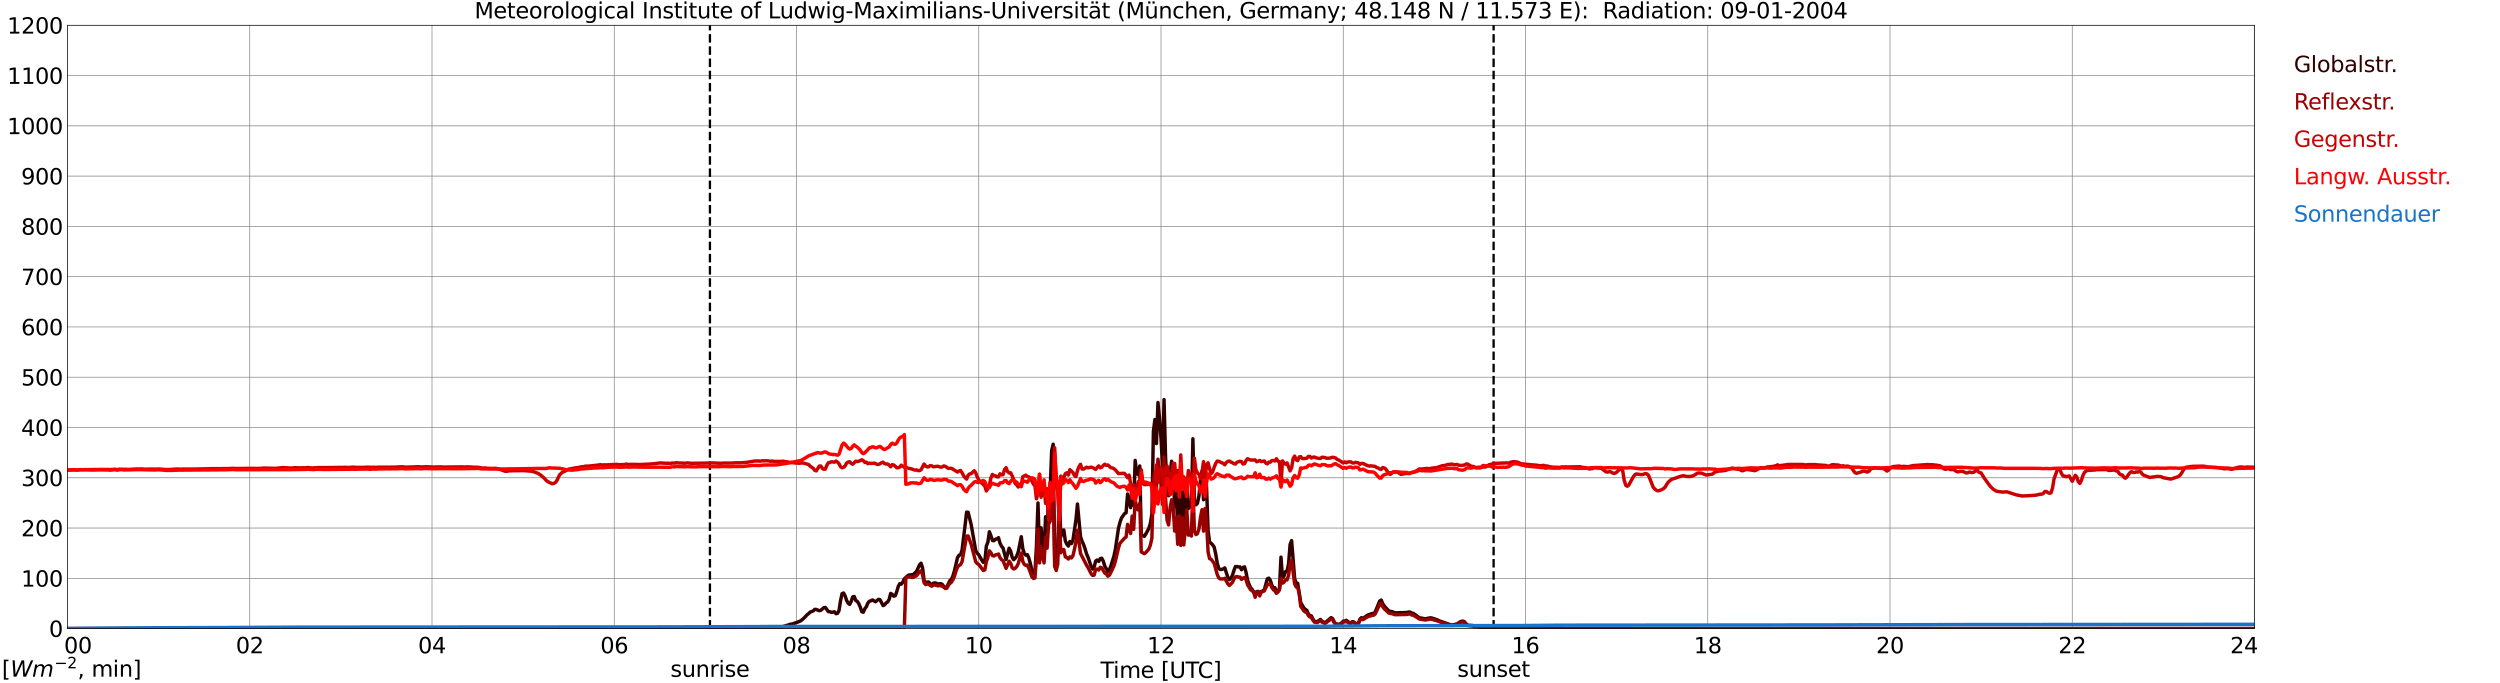 <?xml version="1.0" encoding="utf-8" standalone="no"?>
<!DOCTYPE svg PUBLIC "-//W3C//DTD SVG 1.1//EN"
  "http://www.w3.org/Graphics/SVG/1.1/DTD/svg11.dtd">
<svg xmlns:xlink="http://www.w3.org/1999/xlink" width="1085.4pt" height="296.64pt" viewBox="0 0 1085.4 296.64" xmlns="http://www.w3.org/2000/svg" version="1.1">
 <defs>
  <style type="text/css">*{stroke-linejoin: round; stroke-linecap: butt}</style>
 </defs>
 <g id="figure_1">
  <g id="patch_1">
   <path d="M 0 296.64 
L 1085.4 296.64 
L 1085.4 0 
L 0 0 
z
" style="fill: #ffffff"/>
  </g>
  <g id="axes_1">
   <g id="patch_2">
    <path d="M 29.306 272.909 
L 978.814 272.909 
L 978.814 10.976 
L 29.306 10.976 
z
" style="fill: #ffffff"/>
   </g>
   <g id="patch_3">
    <path d="M 978.814 272.909 
L 978.814 272.909 
L 978.814 10.976 
L 978.814 10.976 
z
" clip-path="url(#p67e8c0f6b0)" style="fill: #d3d3d3; opacity: 0.25; stroke: #d3d3d3; stroke-linejoin: miter"/>
   </g>
   <g id="matplotlib.axis_1">
    <g id="xtick_1">
     <g id="line2d_1">
      <path d="M 29.306 272.909 
L 29.306 10.976 
" clip-path="url(#p67e8c0f6b0)" style="fill: none; stroke: #808080; stroke-width: 0.3; stroke-linecap: square"/>
     </g>
     <g id="line2d_2"/>
     <g id="text_1">
      <!--    00 -->
      <g transform="translate(18.733 283.627) scale(0.095 -0.095)">
       <defs>
        <path id="DejaVuSans-20" transform="scale(0.016)"/>
        <path id="DejaVuSans-30" d="M 2034 4250 
Q 1547 4250 1301 3770 
Q 1056 3291 1056 2328 
Q 1056 1369 1301 889 
Q 1547 409 2034 409 
Q 2525 409 2770 889 
Q 3016 1369 3016 2328 
Q 3016 3291 2770 3770 
Q 2525 4250 2034 4250 
z
M 2034 4750 
Q 2819 4750 3233 4129 
Q 3647 3509 3647 2328 
Q 3647 1150 3233 529 
Q 2819 -91 2034 -91 
Q 1250 -91 836 529 
Q 422 1150 422 2328 
Q 422 3509 836 4129 
Q 1250 4750 2034 4750 
z
" transform="scale(0.016)"/>
       </defs>
       <use xlink:href="#DejaVuSans-20"/>
       <use xlink:href="#DejaVuSans-20" transform="translate(31.787 0)"/>
       <use xlink:href="#DejaVuSans-20" transform="translate(63.574 0)"/>
       <use xlink:href="#DejaVuSans-30" transform="translate(95.361 0)"/>
       <use xlink:href="#DejaVuSans-30" transform="translate(158.984 0)"/>
      </g>
     </g>
    </g>
    <g id="xtick_2">
     <g id="line2d_3">
      <path d="M 108.431 272.909 
L 108.431 10.976 
" clip-path="url(#p67e8c0f6b0)" style="fill: none; stroke: #808080; stroke-width: 0.3; stroke-linecap: square"/>
     </g>
     <g id="line2d_4"/>
     <g id="text_2">
      <!-- 02 -->
      <g transform="translate(102.387 283.627) scale(0.095 -0.095)">
       <defs>
        <path id="DejaVuSans-32" d="M 1228 531 
L 3431 531 
L 3431 0 
L 469 0 
L 469 531 
Q 828 903 1448 1529 
Q 2069 2156 2228 2338 
Q 2531 2678 2651 2914 
Q 2772 3150 2772 3378 
Q 2772 3750 2511 3984 
Q 2250 4219 1831 4219 
Q 1534 4219 1204 4116 
Q 875 4013 500 3803 
L 500 4441 
Q 881 4594 1212 4672 
Q 1544 4750 1819 4750 
Q 2544 4750 2975 4387 
Q 3406 4025 3406 3419 
Q 3406 3131 3298 2873 
Q 3191 2616 2906 2266 
Q 2828 2175 2409 1742 
Q 1991 1309 1228 531 
z
" transform="scale(0.016)"/>
       </defs>
       <use xlink:href="#DejaVuSans-30"/>
       <use xlink:href="#DejaVuSans-32" transform="translate(63.623 0)"/>
      </g>
     </g>
    </g>
    <g id="xtick_3">
     <g id="line2d_5">
      <path d="M 187.557 272.909 
L 187.557 10.976 
" clip-path="url(#p67e8c0f6b0)" style="fill: none; stroke: #808080; stroke-width: 0.3; stroke-linecap: square"/>
     </g>
     <g id="line2d_6"/>
     <g id="text_3">
      <!-- 04 -->
      <g transform="translate(181.513 283.627) scale(0.095 -0.095)">
       <defs>
        <path id="DejaVuSans-34" d="M 2419 4116 
L 825 1625 
L 2419 1625 
L 2419 4116 
z
M 2253 4666 
L 3047 4666 
L 3047 1625 
L 3713 1625 
L 3713 1100 
L 3047 1100 
L 3047 0 
L 2419 0 
L 2419 1100 
L 313 1100 
L 313 1709 
L 2253 4666 
z
" transform="scale(0.016)"/>
       </defs>
       <use xlink:href="#DejaVuSans-30"/>
       <use xlink:href="#DejaVuSans-34" transform="translate(63.623 0)"/>
      </g>
     </g>
    </g>
    <g id="xtick_4">
     <g id="line2d_7">
      <path d="M 266.683 272.909 
L 266.683 10.976 
" clip-path="url(#p67e8c0f6b0)" style="fill: none; stroke: #808080; stroke-width: 0.3; stroke-linecap: square"/>
     </g>
     <g id="line2d_8"/>
     <g id="text_4">
      <!-- 06 -->
      <g transform="translate(260.638 283.627) scale(0.095 -0.095)">
       <defs>
        <path id="DejaVuSans-36" d="M 2113 2584 
Q 1688 2584 1439 2293 
Q 1191 2003 1191 1497 
Q 1191 994 1439 701 
Q 1688 409 2113 409 
Q 2538 409 2786 701 
Q 3034 994 3034 1497 
Q 3034 2003 2786 2293 
Q 2538 2584 2113 2584 
z
M 3366 4563 
L 3366 3988 
Q 3128 4100 2886 4159 
Q 2644 4219 2406 4219 
Q 1781 4219 1451 3797 
Q 1122 3375 1075 2522 
Q 1259 2794 1537 2939 
Q 1816 3084 2150 3084 
Q 2853 3084 3261 2657 
Q 3669 2231 3669 1497 
Q 3669 778 3244 343 
Q 2819 -91 2113 -91 
Q 1303 -91 875 529 
Q 447 1150 447 2328 
Q 447 3434 972 4092 
Q 1497 4750 2381 4750 
Q 2619 4750 2861 4703 
Q 3103 4656 3366 4563 
z
" transform="scale(0.016)"/>
       </defs>
       <use xlink:href="#DejaVuSans-30"/>
       <use xlink:href="#DejaVuSans-36" transform="translate(63.623 0)"/>
      </g>
     </g>
    </g>
    <g id="xtick_5">
     <g id="line2d_9">
      <path d="M 345.808 272.909 
L 345.808 10.976 
" clip-path="url(#p67e8c0f6b0)" style="fill: none; stroke: #808080; stroke-width: 0.3; stroke-linecap: square"/>
     </g>
     <g id="line2d_10"/>
     <g id="text_5">
      <!-- 08 -->
      <g transform="translate(339.764 283.627) scale(0.095 -0.095)">
       <defs>
        <path id="DejaVuSans-38" d="M 2034 2216 
Q 1584 2216 1326 1975 
Q 1069 1734 1069 1313 
Q 1069 891 1326 650 
Q 1584 409 2034 409 
Q 2484 409 2743 651 
Q 3003 894 3003 1313 
Q 3003 1734 2745 1975 
Q 2488 2216 2034 2216 
z
M 1403 2484 
Q 997 2584 770 2862 
Q 544 3141 544 3541 
Q 544 4100 942 4425 
Q 1341 4750 2034 4750 
Q 2731 4750 3128 4425 
Q 3525 4100 3525 3541 
Q 3525 3141 3298 2862 
Q 3072 2584 2669 2484 
Q 3125 2378 3379 2068 
Q 3634 1759 3634 1313 
Q 3634 634 3220 271 
Q 2806 -91 2034 -91 
Q 1263 -91 848 271 
Q 434 634 434 1313 
Q 434 1759 690 2068 
Q 947 2378 1403 2484 
z
M 1172 3481 
Q 1172 3119 1398 2916 
Q 1625 2713 2034 2713 
Q 2441 2713 2670 2916 
Q 2900 3119 2900 3481 
Q 2900 3844 2670 4047 
Q 2441 4250 2034 4250 
Q 1625 4250 1398 4047 
Q 1172 3844 1172 3481 
z
" transform="scale(0.016)"/>
       </defs>
       <use xlink:href="#DejaVuSans-30"/>
       <use xlink:href="#DejaVuSans-38" transform="translate(63.623 0)"/>
      </g>
     </g>
    </g>
    <g id="xtick_6">
     <g id="line2d_11">
      <path d="M 424.934 272.909 
L 424.934 10.976 
" clip-path="url(#p67e8c0f6b0)" style="fill: none; stroke: #808080; stroke-width: 0.3; stroke-linecap: square"/>
     </g>
     <g id="line2d_12"/>
     <g id="text_6">
      <!-- 10 -->
      <g transform="translate(418.89 283.627) scale(0.095 -0.095)">
       <defs>
        <path id="DejaVuSans-31" d="M 794 531 
L 1825 531 
L 1825 4091 
L 703 3866 
L 703 4441 
L 1819 4666 
L 2450 4666 
L 2450 531 
L 3481 531 
L 3481 0 
L 794 0 
L 794 531 
z
" transform="scale(0.016)"/>
       </defs>
       <use xlink:href="#DejaVuSans-31"/>
       <use xlink:href="#DejaVuSans-30" transform="translate(63.623 0)"/>
      </g>
     </g>
    </g>
    <g id="xtick_7">
     <g id="line2d_13">
      <path d="M 504.06 272.909 
L 504.06 10.976 
" clip-path="url(#p67e8c0f6b0)" style="fill: none; stroke: #808080; stroke-width: 0.3; stroke-linecap: square"/>
     </g>
     <g id="line2d_14"/>
     <g id="text_7">
      <!-- 12 -->
      <g transform="translate(498.015 283.627) scale(0.095 -0.095)">
       <use xlink:href="#DejaVuSans-31"/>
       <use xlink:href="#DejaVuSans-32" transform="translate(63.623 0)"/>
      </g>
     </g>
    </g>
    <g id="xtick_8">
     <g id="line2d_15">
      <path d="M 583.185 272.909 
L 583.185 10.976 
" clip-path="url(#p67e8c0f6b0)" style="fill: none; stroke: #808080; stroke-width: 0.3; stroke-linecap: square"/>
     </g>
     <g id="line2d_16"/>
     <g id="text_8">
      <!-- 14 -->
      <g transform="translate(577.141 283.627) scale(0.095 -0.095)">
       <use xlink:href="#DejaVuSans-31"/>
       <use xlink:href="#DejaVuSans-34" transform="translate(63.623 0)"/>
      </g>
     </g>
    </g>
    <g id="xtick_9">
     <g id="line2d_17">
      <path d="M 662.311 272.909 
L 662.311 10.976 
" clip-path="url(#p67e8c0f6b0)" style="fill: none; stroke: #808080; stroke-width: 0.3; stroke-linecap: square"/>
     </g>
     <g id="line2d_18"/>
     <g id="text_9">
      <!-- 16 -->
      <g transform="translate(656.267 283.627) scale(0.095 -0.095)">
       <use xlink:href="#DejaVuSans-31"/>
       <use xlink:href="#DejaVuSans-36" transform="translate(63.623 0)"/>
      </g>
     </g>
    </g>
    <g id="xtick_10">
     <g id="line2d_19">
      <path d="M 741.437 272.909 
L 741.437 10.976 
" clip-path="url(#p67e8c0f6b0)" style="fill: none; stroke: #808080; stroke-width: 0.3; stroke-linecap: square"/>
     </g>
     <g id="line2d_20"/>
     <g id="text_10">
      <!-- 18 -->
      <g transform="translate(735.392 283.627) scale(0.095 -0.095)">
       <use xlink:href="#DejaVuSans-31"/>
       <use xlink:href="#DejaVuSans-38" transform="translate(63.623 0)"/>
      </g>
     </g>
    </g>
    <g id="xtick_11">
     <g id="line2d_21">
      <path d="M 820.562 272.909 
L 820.562 10.976 
" clip-path="url(#p67e8c0f6b0)" style="fill: none; stroke: #808080; stroke-width: 0.3; stroke-linecap: square"/>
     </g>
     <g id="line2d_22"/>
     <g id="text_11">
      <!-- 20 -->
      <g transform="translate(814.518 283.627) scale(0.095 -0.095)">
       <use xlink:href="#DejaVuSans-32"/>
       <use xlink:href="#DejaVuSans-30" transform="translate(63.623 0)"/>
      </g>
     </g>
    </g>
    <g id="xtick_12">
     <g id="line2d_23">
      <path d="M 899.688 272.909 
L 899.688 10.976 
" clip-path="url(#p67e8c0f6b0)" style="fill: none; stroke: #808080; stroke-width: 0.3; stroke-linecap: square"/>
     </g>
     <g id="line2d_24"/>
     <g id="text_12">
      <!-- 22 -->
      <g transform="translate(893.644 283.627) scale(0.095 -0.095)">
       <use xlink:href="#DejaVuSans-32"/>
       <use xlink:href="#DejaVuSans-32" transform="translate(63.623 0)"/>
      </g>
     </g>
    </g>
    <g id="xtick_13">
     <g id="line2d_25">
      <path d="M 978.814 272.909 
L 978.814 10.976 
" clip-path="url(#p67e8c0f6b0)" style="fill: none; stroke: #808080; stroke-width: 0.3; stroke-linecap: square"/>
     </g>
     <g id="line2d_26"/>
     <g id="text_13">
      <!-- 24    -->
      <g transform="translate(968.241 283.627) scale(0.095 -0.095)">
       <use xlink:href="#DejaVuSans-32"/>
       <use xlink:href="#DejaVuSans-34" transform="translate(63.623 0)"/>
       <use xlink:href="#DejaVuSans-20" transform="translate(127.246 0)"/>
       <use xlink:href="#DejaVuSans-20" transform="translate(159.033 0)"/>
       <use xlink:href="#DejaVuSans-20" transform="translate(190.82 0)"/>
      </g>
     </g>
    </g>
    <g id="text_14">
     <!-- Time [UTC] -->
     <g transform="translate(477.806 294.322) scale(0.095 -0.095)">
      <defs>
       <path id="DejaVuSans-54" d="M -19 4666 
L 3928 4666 
L 3928 4134 
L 2272 4134 
L 2272 0 
L 1638 0 
L 1638 4134 
L -19 4134 
L -19 4666 
z
" transform="scale(0.016)"/>
       <path id="DejaVuSans-69" d="M 603 3500 
L 1178 3500 
L 1178 0 
L 603 0 
L 603 3500 
z
M 603 4863 
L 1178 4863 
L 1178 4134 
L 603 4134 
L 603 4863 
z
" transform="scale(0.016)"/>
       <path id="DejaVuSans-6d" d="M 3328 2828 
Q 3544 3216 3844 3400 
Q 4144 3584 4550 3584 
Q 5097 3584 5394 3201 
Q 5691 2819 5691 2113 
L 5691 0 
L 5113 0 
L 5113 2094 
Q 5113 2597 4934 2840 
Q 4756 3084 4391 3084 
Q 3944 3084 3684 2787 
Q 3425 2491 3425 1978 
L 3425 0 
L 2847 0 
L 2847 2094 
Q 2847 2600 2669 2842 
Q 2491 3084 2119 3084 
Q 1678 3084 1418 2786 
Q 1159 2488 1159 1978 
L 1159 0 
L 581 0 
L 581 3500 
L 1159 3500 
L 1159 2956 
Q 1356 3278 1631 3431 
Q 1906 3584 2284 3584 
Q 2666 3584 2933 3390 
Q 3200 3197 3328 2828 
z
" transform="scale(0.016)"/>
       <path id="DejaVuSans-65" d="M 3597 1894 
L 3597 1613 
L 953 1613 
Q 991 1019 1311 708 
Q 1631 397 2203 397 
Q 2534 397 2845 478 
Q 3156 559 3463 722 
L 3463 178 
Q 3153 47 2828 -22 
Q 2503 -91 2169 -91 
Q 1331 -91 842 396 
Q 353 884 353 1716 
Q 353 2575 817 3079 
Q 1281 3584 2069 3584 
Q 2775 3584 3186 3129 
Q 3597 2675 3597 1894 
z
M 3022 2063 
Q 3016 2534 2758 2815 
Q 2500 3097 2075 3097 
Q 1594 3097 1305 2825 
Q 1016 2553 972 2059 
L 3022 2063 
z
" transform="scale(0.016)"/>
       <path id="DejaVuSans-5b" d="M 550 4863 
L 1875 4863 
L 1875 4416 
L 1125 4416 
L 1125 -397 
L 1875 -397 
L 1875 -844 
L 550 -844 
L 550 4863 
z
" transform="scale(0.016)"/>
       <path id="DejaVuSans-55" d="M 556 4666 
L 1191 4666 
L 1191 1831 
Q 1191 1081 1462 751 
Q 1734 422 2344 422 
Q 2950 422 3222 751 
Q 3494 1081 3494 1831 
L 3494 4666 
L 4128 4666 
L 4128 1753 
Q 4128 841 3676 375 
Q 3225 -91 2344 -91 
Q 1459 -91 1007 375 
Q 556 841 556 1753 
L 556 4666 
z
" transform="scale(0.016)"/>
       <path id="DejaVuSans-43" d="M 4122 4306 
L 4122 3641 
Q 3803 3938 3442 4084 
Q 3081 4231 2675 4231 
Q 1875 4231 1450 3742 
Q 1025 3253 1025 2328 
Q 1025 1406 1450 917 
Q 1875 428 2675 428 
Q 3081 428 3442 575 
Q 3803 722 4122 1019 
L 4122 359 
Q 3791 134 3420 21 
Q 3050 -91 2638 -91 
Q 1578 -91 968 557 
Q 359 1206 359 2328 
Q 359 3453 968 4101 
Q 1578 4750 2638 4750 
Q 3056 4750 3426 4639 
Q 3797 4528 4122 4306 
z
" transform="scale(0.016)"/>
       <path id="DejaVuSans-5d" d="M 1947 4863 
L 1947 -844 
L 622 -844 
L 622 -397 
L 1369 -397 
L 1369 4416 
L 622 4416 
L 622 4863 
L 1947 4863 
z
" transform="scale(0.016)"/>
      </defs>
      <use xlink:href="#DejaVuSans-54"/>
      <use xlink:href="#DejaVuSans-69" transform="translate(57.959 0)"/>
      <use xlink:href="#DejaVuSans-6d" transform="translate(85.742 0)"/>
      <use xlink:href="#DejaVuSans-65" transform="translate(183.154 0)"/>
      <use xlink:href="#DejaVuSans-20" transform="translate(244.678 0)"/>
      <use xlink:href="#DejaVuSans-5b" transform="translate(276.465 0)"/>
      <use xlink:href="#DejaVuSans-55" transform="translate(315.479 0)"/>
      <use xlink:href="#DejaVuSans-54" transform="translate(388.672 0)"/>
      <use xlink:href="#DejaVuSans-43" transform="translate(443.881 0)"/>
      <use xlink:href="#DejaVuSans-5d" transform="translate(513.705 0)"/>
     </g>
    </g>
   </g>
   <g id="matplotlib.axis_2">
    <g id="ytick_1">
     <g id="line2d_27">
      <path d="M 29.306 272.909 
L 978.814 272.909 
" clip-path="url(#p67e8c0f6b0)" style="fill: none; stroke: #808080; stroke-width: 0.3; stroke-linecap: square"/>
     </g>
     <g id="line2d_28"/>
     <g id="text_15">
      <!-- 0 -->
      <g transform="translate(21.261 276.518) scale(0.095 -0.095)">
       <use xlink:href="#DejaVuSans-30"/>
      </g>
     </g>
    </g>
    <g id="ytick_2">
     <g id="line2d_29">
      <path d="M 29.306 251.081 
L 978.814 251.081 
" clip-path="url(#p67e8c0f6b0)" style="fill: none; stroke: #808080; stroke-width: 0.3; stroke-linecap: square"/>
     </g>
     <g id="line2d_30"/>
     <g id="text_16">
      <!-- 100 -->
      <g transform="translate(9.173 254.69) scale(0.095 -0.095)">
       <use xlink:href="#DejaVuSans-31"/>
       <use xlink:href="#DejaVuSans-30" transform="translate(63.623 0)"/>
       <use xlink:href="#DejaVuSans-30" transform="translate(127.246 0)"/>
      </g>
     </g>
    </g>
    <g id="ytick_3">
     <g id="line2d_31">
      <path d="M 29.306 229.253 
L 978.814 229.253 
" clip-path="url(#p67e8c0f6b0)" style="fill: none; stroke: #808080; stroke-width: 0.3; stroke-linecap: square"/>
     </g>
     <g id="line2d_32"/>
     <g id="text_17">
      <!-- 200 -->
      <g transform="translate(9.173 232.863) scale(0.095 -0.095)">
       <use xlink:href="#DejaVuSans-32"/>
       <use xlink:href="#DejaVuSans-30" transform="translate(63.623 0)"/>
       <use xlink:href="#DejaVuSans-30" transform="translate(127.246 0)"/>
      </g>
     </g>
    </g>
    <g id="ytick_4">
     <g id="line2d_33">
      <path d="M 29.306 207.426 
L 978.814 207.426 
" clip-path="url(#p67e8c0f6b0)" style="fill: none; stroke: #808080; stroke-width: 0.3; stroke-linecap: square"/>
     </g>
     <g id="line2d_34"/>
     <g id="text_18">
      <!-- 300 -->
      <g transform="translate(9.173 211.035) scale(0.095 -0.095)">
       <defs>
        <path id="DejaVuSans-33" d="M 2597 2516 
Q 3050 2419 3304 2112 
Q 3559 1806 3559 1356 
Q 3559 666 3084 287 
Q 2609 -91 1734 -91 
Q 1441 -91 1130 -33 
Q 819 25 488 141 
L 488 750 
Q 750 597 1062 519 
Q 1375 441 1716 441 
Q 2309 441 2620 675 
Q 2931 909 2931 1356 
Q 2931 1769 2642 2001 
Q 2353 2234 1838 2234 
L 1294 2234 
L 1294 2753 
L 1863 2753 
Q 2328 2753 2575 2939 
Q 2822 3125 2822 3475 
Q 2822 3834 2567 4026 
Q 2313 4219 1838 4219 
Q 1578 4219 1281 4162 
Q 984 4106 628 3988 
L 628 4550 
Q 988 4650 1302 4700 
Q 1616 4750 1894 4750 
Q 2613 4750 3031 4423 
Q 3450 4097 3450 3541 
Q 3450 3153 3228 2886 
Q 3006 2619 2597 2516 
z
" transform="scale(0.016)"/>
       </defs>
       <use xlink:href="#DejaVuSans-33"/>
       <use xlink:href="#DejaVuSans-30" transform="translate(63.623 0)"/>
       <use xlink:href="#DejaVuSans-30" transform="translate(127.246 0)"/>
      </g>
     </g>
    </g>
    <g id="ytick_5">
     <g id="line2d_35">
      <path d="M 29.306 185.598 
L 978.814 185.598 
" clip-path="url(#p67e8c0f6b0)" style="fill: none; stroke: #808080; stroke-width: 0.3; stroke-linecap: square"/>
     </g>
     <g id="line2d_36"/>
     <g id="text_19">
      <!-- 400 -->
      <g transform="translate(9.173 189.207) scale(0.095 -0.095)">
       <use xlink:href="#DejaVuSans-34"/>
       <use xlink:href="#DejaVuSans-30" transform="translate(63.623 0)"/>
       <use xlink:href="#DejaVuSans-30" transform="translate(127.246 0)"/>
      </g>
     </g>
    </g>
    <g id="ytick_6">
     <g id="line2d_37">
      <path d="M 29.306 163.77 
L 978.814 163.77 
" clip-path="url(#p67e8c0f6b0)" style="fill: none; stroke: #808080; stroke-width: 0.3; stroke-linecap: square"/>
     </g>
     <g id="line2d_38"/>
     <g id="text_20">
      <!-- 500 -->
      <g transform="translate(9.173 167.379) scale(0.095 -0.095)">
       <defs>
        <path id="DejaVuSans-35" d="M 691 4666 
L 3169 4666 
L 3169 4134 
L 1269 4134 
L 1269 2991 
Q 1406 3038 1543 3061 
Q 1681 3084 1819 3084 
Q 2600 3084 3056 2656 
Q 3513 2228 3513 1497 
Q 3513 744 3044 326 
Q 2575 -91 1722 -91 
Q 1428 -91 1123 -41 
Q 819 9 494 109 
L 494 744 
Q 775 591 1075 516 
Q 1375 441 1709 441 
Q 2250 441 2565 725 
Q 2881 1009 2881 1497 
Q 2881 1984 2565 2268 
Q 2250 2553 1709 2553 
Q 1456 2553 1204 2497 
Q 953 2441 691 2322 
L 691 4666 
z
" transform="scale(0.016)"/>
       </defs>
       <use xlink:href="#DejaVuSans-35"/>
       <use xlink:href="#DejaVuSans-30" transform="translate(63.623 0)"/>
       <use xlink:href="#DejaVuSans-30" transform="translate(127.246 0)"/>
      </g>
     </g>
    </g>
    <g id="ytick_7">
     <g id="line2d_39">
      <path d="M 29.306 141.942 
L 978.814 141.942 
" clip-path="url(#p67e8c0f6b0)" style="fill: none; stroke: #808080; stroke-width: 0.3; stroke-linecap: square"/>
     </g>
     <g id="line2d_40"/>
     <g id="text_21">
      <!-- 600 -->
      <g transform="translate(9.173 145.551) scale(0.095 -0.095)">
       <use xlink:href="#DejaVuSans-36"/>
       <use xlink:href="#DejaVuSans-30" transform="translate(63.623 0)"/>
       <use xlink:href="#DejaVuSans-30" transform="translate(127.246 0)"/>
      </g>
     </g>
    </g>
    <g id="ytick_8">
     <g id="line2d_41">
      <path d="M 29.306 120.114 
L 978.814 120.114 
" clip-path="url(#p67e8c0f6b0)" style="fill: none; stroke: #808080; stroke-width: 0.3; stroke-linecap: square"/>
     </g>
     <g id="line2d_42"/>
     <g id="text_22">
      <!-- 700 -->
      <g transform="translate(9.173 123.724) scale(0.095 -0.095)">
       <defs>
        <path id="DejaVuSans-37" d="M 525 4666 
L 3525 4666 
L 3525 4397 
L 1831 0 
L 1172 0 
L 2766 4134 
L 525 4134 
L 525 4666 
z
" transform="scale(0.016)"/>
       </defs>
       <use xlink:href="#DejaVuSans-37"/>
       <use xlink:href="#DejaVuSans-30" transform="translate(63.623 0)"/>
       <use xlink:href="#DejaVuSans-30" transform="translate(127.246 0)"/>
      </g>
     </g>
    </g>
    <g id="ytick_9">
     <g id="line2d_43">
      <path d="M 29.306 98.287 
L 978.814 98.287 
" clip-path="url(#p67e8c0f6b0)" style="fill: none; stroke: #808080; stroke-width: 0.3; stroke-linecap: square"/>
     </g>
     <g id="line2d_44"/>
     <g id="text_23">
      <!-- 800 -->
      <g transform="translate(9.173 101.896) scale(0.095 -0.095)">
       <use xlink:href="#DejaVuSans-38"/>
       <use xlink:href="#DejaVuSans-30" transform="translate(63.623 0)"/>
       <use xlink:href="#DejaVuSans-30" transform="translate(127.246 0)"/>
      </g>
     </g>
    </g>
    <g id="ytick_10">
     <g id="line2d_45">
      <path d="M 29.306 76.459 
L 978.814 76.459 
" clip-path="url(#p67e8c0f6b0)" style="fill: none; stroke: #808080; stroke-width: 0.3; stroke-linecap: square"/>
     </g>
     <g id="line2d_46"/>
     <g id="text_24">
      <!-- 900 -->
      <g transform="translate(9.173 80.068) scale(0.095 -0.095)">
       <defs>
        <path id="DejaVuSans-39" d="M 703 97 
L 703 672 
Q 941 559 1184 500 
Q 1428 441 1663 441 
Q 2288 441 2617 861 
Q 2947 1281 2994 2138 
Q 2813 1869 2534 1725 
Q 2256 1581 1919 1581 
Q 1219 1581 811 2004 
Q 403 2428 403 3163 
Q 403 3881 828 4315 
Q 1253 4750 1959 4750 
Q 2769 4750 3195 4129 
Q 3622 3509 3622 2328 
Q 3622 1225 3098 567 
Q 2575 -91 1691 -91 
Q 1453 -91 1209 -44 
Q 966 3 703 97 
z
M 1959 2075 
Q 2384 2075 2632 2365 
Q 2881 2656 2881 3163 
Q 2881 3666 2632 3958 
Q 2384 4250 1959 4250 
Q 1534 4250 1286 3958 
Q 1038 3666 1038 3163 
Q 1038 2656 1286 2365 
Q 1534 2075 1959 2075 
z
" transform="scale(0.016)"/>
       </defs>
       <use xlink:href="#DejaVuSans-39"/>
       <use xlink:href="#DejaVuSans-30" transform="translate(63.623 0)"/>
       <use xlink:href="#DejaVuSans-30" transform="translate(127.246 0)"/>
      </g>
     </g>
    </g>
    <g id="ytick_11">
     <g id="line2d_47">
      <path d="M 29.306 54.631 
L 978.814 54.631 
" clip-path="url(#p67e8c0f6b0)" style="fill: none; stroke: #808080; stroke-width: 0.3; stroke-linecap: square"/>
     </g>
     <g id="line2d_48"/>
     <g id="text_25">
      <!-- 1000 -->
      <g transform="translate(3.128 58.24) scale(0.095 -0.095)">
       <use xlink:href="#DejaVuSans-31"/>
       <use xlink:href="#DejaVuSans-30" transform="translate(63.623 0)"/>
       <use xlink:href="#DejaVuSans-30" transform="translate(127.246 0)"/>
       <use xlink:href="#DejaVuSans-30" transform="translate(190.869 0)"/>
      </g>
     </g>
    </g>
    <g id="ytick_12">
     <g id="line2d_49">
      <path d="M 29.306 32.803 
L 978.814 32.803 
" clip-path="url(#p67e8c0f6b0)" style="fill: none; stroke: #808080; stroke-width: 0.3; stroke-linecap: square"/>
     </g>
     <g id="line2d_50"/>
     <g id="text_26">
      <!-- 1100 -->
      <g transform="translate(3.128 36.413) scale(0.095 -0.095)">
       <use xlink:href="#DejaVuSans-31"/>
       <use xlink:href="#DejaVuSans-31" transform="translate(63.623 0)"/>
       <use xlink:href="#DejaVuSans-30" transform="translate(127.246 0)"/>
       <use xlink:href="#DejaVuSans-30" transform="translate(190.869 0)"/>
      </g>
     </g>
    </g>
    <g id="ytick_13">
     <g id="line2d_51">
      <path d="M 29.306 10.976 
L 978.814 10.976 
" clip-path="url(#p67e8c0f6b0)" style="fill: none; stroke: #808080; stroke-width: 0.3; stroke-linecap: square"/>
     </g>
     <g id="line2d_52"/>
     <g id="text_27">
      <!-- 1200 -->
      <g transform="translate(3.128 14.585) scale(0.095 -0.095)">
       <use xlink:href="#DejaVuSans-31"/>
       <use xlink:href="#DejaVuSans-32" transform="translate(63.623 0)"/>
       <use xlink:href="#DejaVuSans-30" transform="translate(127.246 0)"/>
       <use xlink:href="#DejaVuSans-30" transform="translate(190.869 0)"/>
      </g>
     </g>
    </g>
   </g>
   <g id="line2d_53">
    <path d="M 308.224 272.909 
L 308.224 10.976 
" clip-path="url(#p67e8c0f6b0)" style="fill: none; stroke-dasharray: 3.7,1.6; stroke-dashoffset: 0; stroke: #000000"/>
   </g>
   <g id="line2d_54">
    <path d="M 648.464 272.909 
L 648.464 10.976 
" clip-path="url(#p67e8c0f6b0)" style="fill: none; stroke-dasharray: 3.7,1.6; stroke-dashoffset: 0; stroke: #000000"/>
   </g>
   <g id="line2d_55">
    <path d="M 29.306 272.909 
L 329.983 272.885 
L 331.961 272.701 
L 332.621 272.839 
L 334.599 272.747 
L 335.258 272.839 
L 335.918 272.701 
L 336.577 272.747 
L 339.215 272.106 
L 339.874 272.06 
L 342.512 271.237 
L 343.171 271.008 
L 343.83 270.962 
L 345.149 270.506 
L 346.468 270.047 
L 347.787 269.451 
L 349.105 268.308 
L 350.424 266.889 
L 351.083 266.387 
L 351.743 265.745 
L 353.062 265.243 
L 353.721 264.555 
L 354.38 264.601 
L 355.699 265.151 
L 356.359 264.968 
L 357.677 263.824 
L 358.337 263.732 
L 359.655 265.562 
L 360.315 265.562 
L 360.974 265.882 
L 362.293 265.607 
L 362.952 266.433 
L 363.612 266.295 
L 364.271 265.06 
L 364.93 260.803 
L 365.59 257.736 
L 366.249 257.463 
L 366.909 258.699 
L 367.568 260.666 
L 368.227 261.901 
L 368.887 262.405 
L 369.546 261.124 
L 370.206 259.155 
L 370.865 258.972 
L 371.524 260.711 
L 372.184 261.078 
L 372.843 262.084 
L 373.502 263.595 
L 374.162 265.607 
L 374.821 265.791 
L 375.481 264.28 
L 376.14 263.412 
L 376.799 261.809 
L 377.459 261.032 
L 378.118 260.849 
L 378.777 260.482 
L 380.096 261.262 
L 381.415 260.209 
L 382.074 260.391 
L 383.393 262.907 
L 384.053 262.589 
L 384.712 261.764 
L 385.371 261.353 
L 386.031 260.253 
L 386.69 257.647 
L 387.349 258.011 
L 388.009 258.836 
L 388.668 258.653 
L 389.328 256.868 
L 389.987 254.626 
L 390.646 253.39 
L 391.306 253.62 
L 391.965 252.749 
L 392.624 251.33 
L 393.943 250.094 
L 394.603 249.638 
L 395.921 249.547 
L 396.581 249.363 
L 397.899 248.128 
L 399.218 245.244 
L 399.878 244.513 
L 400.537 246.571 
L 401.196 251.926 
L 401.856 253.115 
L 402.515 252.749 
L 403.175 252.703 
L 404.493 254.03 
L 405.153 253.253 
L 405.812 253.07 
L 406.471 253.207 
L 407.131 253.574 
L 408.45 253.39 
L 409.109 253.757 
L 409.768 254.626 
L 410.428 255.174 
L 411.087 254.809 
L 412.406 252.063 
L 413.065 251.559 
L 413.725 250.049 
L 414.384 247.807 
L 415.703 242.134 
L 416.362 241.08 
L 417.022 240.898 
L 417.681 238.884 
L 419 228.085 
L 419.659 222.364 
L 420.318 222.41 
L 421.637 227.719 
L 423.615 239.067 
L 424.275 240.211 
L 424.934 240.853 
L 426.253 243.186 
L 426.912 244.146 
L 427.572 243.871 
L 428.231 237.055 
L 428.89 235.407 
L 429.55 230.875 
L 430.209 232.569 
L 430.869 234.627 
L 431.528 234.765 
L 432.187 234.079 
L 432.847 233.988 
L 433.506 233.438 
L 434.165 235.863 
L 434.825 237.144 
L 435.484 237.969 
L 436.803 242.957 
L 438.122 238.015 
L 438.781 239.25 
L 439.44 241.905 
L 440.1 243.003 
L 440.759 242.361 
L 441.419 241.446 
L 442.078 239.617 
L 443.397 233.027 
L 444.056 238.198 
L 444.716 240.302 
L 445.375 241.034 
L 446.034 240.807 
L 446.694 242.315 
L 447.353 244.742 
L 448.012 247.669 
L 448.672 248.905 
L 449.331 248.813 
L 449.991 236.963 
L 450.65 218.383 
L 451.309 239.342 
L 451.969 229.138 
L 452.628 236.092 
L 453.287 239.205 
L 453.947 224.377 
L 454.606 231.058 
L 455.266 216.096 
L 455.925 213.395 
L 456.584 195.687 
L 457.244 192.849 
L 457.903 242.957 
L 458.563 244.696 
L 459.222 240.715 
L 459.881 213.487 
L 460.541 233.119 
L 461.2 230.236 
L 461.859 230.098 
L 462.519 234.856 
L 463.178 236.275 
L 463.838 237.055 
L 464.497 235.086 
L 465.156 236 
L 465.816 234.627 
L 467.134 225.658 
L 467.794 218.841 
L 469.113 233.027 
L 469.772 234.994 
L 470.431 236.367 
L 471.091 238.244 
L 471.75 240.486 
L 472.409 241.996 
L 473.728 245.932 
L 474.388 247.076 
L 475.047 246.115 
L 475.706 243.553 
L 476.366 243.14 
L 477.025 243.734 
L 477.685 242.544 
L 478.344 242.361 
L 479.003 243.642 
L 479.663 245.84 
L 480.981 248.036 
L 481.641 247.397 
L 482.3 245.703 
L 483.619 241.492 
L 484.278 238.336 
L 485.597 229.321 
L 486.256 226.758 
L 486.916 224.881 
L 488.235 223.006 
L 488.894 222.639 
L 489.553 214.493 
L 490.213 217.744 
L 490.872 220.398 
L 491.532 210.604 
L 492.191 219.389 
L 492.85 199.897 
L 493.51 205.524 
L 494.169 206.12 
L 494.828 202.322 
L 495.488 232.156 
L 496.807 232.844 
L 497.466 231.838 
L 498.785 229.413 
L 499.444 227.215 
L 500.103 223.096 
L 500.763 187.265 
L 501.422 182.14 
L 502.082 192.574 
L 502.741 174.773 
L 503.4 181.501 
L 504.06 190.195 
L 504.719 202.503 
L 505.379 173.492 
L 506.038 198.524 
L 506.697 212.022 
L 507.357 215.227 
L 508.016 205.295 
L 508.675 200.262 
L 509.335 204.701 
L 509.994 219.985 
L 510.654 212.983 
L 511.313 228.679 
L 511.972 211.885 
L 512.632 228.04 
L 513.291 212.114 
L 513.95 227.856 
L 514.61 218.704 
L 515.269 207.629 
L 515.929 220.808 
L 516.588 219.756 
L 517.247 220.031 
L 517.907 190.516 
L 518.566 216.964 
L 519.226 219.16 
L 519.885 218.521 
L 520.544 215.273 
L 521.204 208.454 
L 521.863 204.426 
L 522.522 216.964 
L 523.182 203.374 
L 523.841 211.656 
L 524.501 230.465 
L 525.16 235.361 
L 525.819 235.863 
L 526.479 236.55 
L 527.138 237.511 
L 527.797 240.44 
L 528.457 244.376 
L 529.116 246.801 
L 529.776 247.259 
L 530.435 247.213 
L 531.094 246.984 
L 531.754 246.571 
L 533.073 250.644 
L 533.732 251.651 
L 534.391 251.011 
L 535.051 249.867 
L 535.71 247.715 
L 536.369 245.978 
L 537.029 245.978 
L 537.688 246.159 
L 538.348 246.115 
L 539.007 247.351 
L 539.666 246.342 
L 540.326 246.115 
L 540.985 248.494 
L 541.644 251.972 
L 542.304 253.757 
L 542.963 255.174 
L 543.623 255.861 
L 544.282 256.959 
L 544.941 257.69 
L 545.601 256.868 
L 546.26 256.776 
L 546.919 257.647 
L 547.579 256.822 
L 548.238 256.547 
L 548.898 256.136 
L 550.216 251.284 
L 550.876 251.011 
L 551.535 251.972 
L 552.195 254.076 
L 552.854 255.311 
L 553.513 255.174 
L 554.173 257.051 
L 554.832 256.776 
L 555.491 255.403 
L 556.151 241.905 
L 556.81 250.782 
L 557.47 250.049 
L 558.129 248.174 
L 558.788 247.944 
L 559.448 244.788 
L 560.107 236.367 
L 560.766 234.719 
L 562.085 251.195 
L 562.745 253.207 
L 563.404 253.253 
L 564.723 261.626 
L 566.042 263.916 
L 566.701 264.555 
L 567.36 264.968 
L 568.02 266.478 
L 568.679 267.255 
L 569.338 267.393 
L 569.998 268.766 
L 570.657 269.726 
L 571.317 269.864 
L 571.976 269.864 
L 573.295 268.949 
L 573.954 269.726 
L 575.273 270.414 
L 577.91 268.17 
L 578.57 268.583 
L 579.229 269.956 
L 579.889 270.916 
L 580.548 270.916 
L 581.207 271.145 
L 582.526 270.414 
L 583.185 269.68 
L 583.845 269.635 
L 584.504 269.314 
L 585.164 269.864 
L 585.823 270.231 
L 586.482 270.414 
L 587.142 269.91 
L 587.801 270.047 
L 588.46 270.595 
L 589.12 270.778 
L 589.779 270.46 
L 590.439 268.766 
L 591.098 268.17 
L 591.757 268.491 
L 593.736 267.072 
L 595.714 266.387 
L 596.373 266.295 
L 597.032 265.745 
L 599.011 260.941 
L 599.67 260.528 
L 600.329 262.13 
L 600.989 263.137 
L 602.967 265.243 
L 603.626 265.47 
L 604.286 265.516 
L 605.604 266.066 
L 609.561 265.974 
L 610.879 265.928 
L 611.539 265.699 
L 612.198 265.745 
L 612.858 266.203 
L 613.517 266.249 
L 614.836 267.164 
L 616.154 268.17 
L 618.792 268.674 
L 620.111 268.399 
L 620.77 268.262 
L 621.429 268.262 
L 623.408 268.903 
L 624.067 269.133 
L 624.726 269.497 
L 630.001 271.328 
L 630.661 271.328 
L 632.639 270.87 
L 633.958 269.956 
L 634.617 269.726 
L 635.276 269.68 
L 635.936 270.093 
L 636.595 270.916 
L 637.255 271.42 
L 638.573 271.558 
L 639.233 271.558 
L 639.892 271.922 
L 640.552 271.968 
L 641.211 271.831 
L 641.87 272.106 
L 643.189 272.197 
L 644.508 272.381 
L 645.827 272.61 
L 646.486 272.793 
L 647.805 272.793 
L 650.442 272.885 
L 653.739 272.909 
L 978.154 272.909 
L 978.154 272.909 
" clip-path="url(#p67e8c0f6b0)" style="fill: none; stroke: #330000; stroke-width: 1.5; stroke-linecap: square"/>
   </g>
   <g id="line2d_56">
    <path d="M 29.306 272.909 
L 392.624 272.909 
L 393.284 250.847 
L 394.603 250.383 
L 395.262 250.616 
L 395.921 250.708 
L 396.581 250.616 
L 397.899 249.963 
L 399.218 248.241 
L 399.878 247.822 
L 400.537 249.499 
L 401.196 252.989 
L 401.856 253.781 
L 402.515 253.548 
L 403.175 253.687 
L 404.493 254.525 
L 405.153 254.106 
L 405.812 253.921 
L 407.131 254.34 
L 407.79 254.246 
L 408.45 254.292 
L 409.109 254.525 
L 409.768 254.945 
L 410.428 255.503 
L 411.087 255.364 
L 411.746 254.106 
L 412.406 253.314 
L 413.065 252.757 
L 413.725 251.686 
L 414.384 250.151 
L 415.043 247.962 
L 415.703 246.242 
L 416.362 245.495 
L 417.022 245.17 
L 417.681 243.867 
L 419.659 232.744 
L 420.318 232.698 
L 421.637 236.282 
L 423.615 243.913 
L 424.275 244.659 
L 424.934 245.076 
L 426.912 247.682 
L 427.572 247.405 
L 428.231 243.821 
L 428.89 242.053 
L 429.55 239.167 
L 430.209 239.958 
L 430.869 241.215 
L 431.528 241.4 
L 432.187 240.887 
L 432.847 240.842 
L 433.506 240.516 
L 434.165 242.145 
L 434.825 242.983 
L 435.484 243.402 
L 436.803 246.753 
L 438.122 243.633 
L 438.781 244.52 
L 439.44 246.473 
L 440.1 247.032 
L 440.759 246.707 
L 441.419 246.008 
L 442.078 244.705 
L 443.397 240.097 
L 444.056 243.773 
L 444.716 245.03 
L 445.375 245.495 
L 446.034 245.31 
L 446.694 246.798 
L 448.012 250.383 
L 448.672 251.127 
L 449.331 250.941 
L 449.991 242.239 
L 450.65 229.766 
L 451.309 244.38 
L 451.969 237.445 
L 452.628 241.726 
L 453.287 244.38 
L 453.947 233.256 
L 454.606 238.004 
L 455.266 227.485 
L 455.925 226.368 
L 456.584 213.151 
L 457.244 211.195 
L 457.903 245.962 
L 458.563 247.682 
L 459.222 244.939 
L 459.881 223.248 
L 460.541 240.003 
L 461.2 238.609 
L 461.859 238.609 
L 462.519 241.774 
L 463.178 242.053 
L 463.838 242.704 
L 464.497 241.774 
L 465.156 242.239 
L 465.816 241.307 
L 466.475 238.515 
L 467.134 235.21 
L 467.794 230.231 
L 469.113 240.283 
L 471.75 245.404 
L 472.409 246.473 
L 473.728 249.079 
L 474.388 249.824 
L 475.047 249.684 
L 475.706 247.126 
L 476.366 247.078 
L 477.025 247.497 
L 477.685 246.288 
L 478.344 246.567 
L 479.663 248.848 
L 480.322 249.125 
L 480.981 250.151 
L 481.641 249.732 
L 482.3 248.521 
L 483.619 245.683 
L 484.278 243.496 
L 485.597 237.864 
L 486.256 235.863 
L 488.235 233.628 
L 488.894 233.163 
L 489.553 227.671 
L 490.213 229.998 
L 490.872 231.626 
L 491.532 224.087 
L 492.191 229.812 
L 492.85 216.966 
L 493.51 220.782 
L 494.169 221.389 
L 494.828 218.455 
L 495.488 239.632 
L 496.807 240.377 
L 497.466 239.912 
L 498.785 238.375 
L 499.444 236.653 
L 500.103 233.676 
L 500.763 208.078 
L 501.422 204.959 
L 502.082 211.568 
L 502.741 199.373 
L 503.4 204.26 
L 504.06 210.451 
L 504.719 219.014 
L 505.379 198.489 
L 506.038 216.222 
L 506.697 225.809 
L 507.357 227.904 
L 508.016 220.503 
L 508.675 216.966 
L 509.335 220.365 
L 509.994 230.556 
L 510.654 224.6 
L 511.313 236.282 
L 511.972 223.901 
L 512.632 236.793 
L 513.291 224.739 
L 513.95 236.561 
L 514.61 229.718 
L 515.269 221.435 
L 515.929 232.324 
L 516.588 232.045 
L 517.247 232.744 
L 517.907 211.195 
L 518.566 230.463 
L 519.226 232.093 
L 519.885 231.674 
L 520.544 229.627 
L 521.204 224.552 
L 521.863 221.295 
L 522.522 230.602 
L 523.182 220.782 
L 523.841 226.833 
L 524.501 239.632 
L 525.16 242.564 
L 525.819 242.797 
L 527.138 244.565 
L 528.457 249.359 
L 529.116 250.847 
L 529.776 251.36 
L 531.094 251.36 
L 531.754 251.081 
L 533.073 253.454 
L 533.732 254.152 
L 535.051 252.897 
L 535.71 251.454 
L 536.369 250.476 
L 537.029 250.291 
L 537.688 250.522 
L 538.348 250.522 
L 539.007 251.546 
L 539.666 250.987 
L 540.326 250.756 
L 540.985 251.686 
L 541.644 253.873 
L 542.963 256.06 
L 543.623 256.433 
L 544.282 257.178 
L 544.941 259.306 
L 545.601 257.132 
L 546.26 257.086 
L 546.919 258.712 
L 547.579 257.086 
L 548.898 256.573 
L 550.216 253.873 
L 550.876 253.593 
L 551.535 253.641 
L 552.195 255.084 
L 552.854 256.06 
L 553.513 256.527 
L 554.173 257.597 
L 554.832 256.992 
L 555.491 256.154 
L 556.151 251.127 
L 556.81 253.174 
L 557.47 252.757 
L 558.129 251.546 
L 558.788 251.78 
L 559.448 249.778 
L 560.107 244.611 
L 560.766 243.356 
L 562.085 253.454 
L 562.745 254.851 
L 563.404 254.99 
L 564.063 257.69 
L 564.723 263.211 
L 566.042 265.169 
L 566.701 265.688 
L 567.36 265.974 
L 568.02 267.229 
L 568.679 267.878 
L 569.338 268.004 
L 569.998 269.235 
L 570.657 270.095 
L 571.317 270.244 
L 571.976 270.239 
L 573.295 269.423 
L 573.954 270.104 
L 575.273 270.706 
L 577.91 268.74 
L 578.57 269.1 
L 579.229 270.307 
L 579.889 271.154 
L 580.548 271.154 
L 581.207 271.355 
L 582.526 270.711 
L 583.185 270.067 
L 583.845 270.025 
L 584.504 269.744 
L 585.164 270.228 
L 585.823 270.549 
L 586.482 270.711 
L 587.142 270.268 
L 587.801 270.388 
L 588.46 270.872 
L 589.12 271.034 
L 589.779 270.752 
L 590.439 269.261 
L 591.098 268.738 
L 591.757 269.019 
L 593.736 267.771 
L 595.714 267.166 
L 596.373 267.085 
L 597.032 266.601 
L 599.011 262.37 
L 599.67 262.008 
L 600.329 263.418 
L 600.989 264.304 
L 602.967 266.157 
L 603.626 266.358 
L 604.286 266.4 
L 605.604 266.882 
L 609.561 266.801 
L 610.879 266.762 
L 611.539 266.561 
L 612.198 266.601 
L 612.858 267.004 
L 613.517 267.044 
L 615.495 268.253 
L 616.154 268.738 
L 618.792 269.181 
L 620.111 268.938 
L 620.77 268.816 
L 621.429 268.816 
L 623.408 269.381 
L 624.067 269.582 
L 625.386 270.106 
L 626.705 270.468 
L 629.342 271.357 
L 630.001 271.516 
L 630.661 271.516 
L 632.639 271.115 
L 633.958 270.309 
L 634.617 270.106 
L 635.276 270.067 
L 635.936 270.429 
L 636.595 271.154 
L 637.255 271.597 
L 638.573 271.719 
L 639.233 271.719 
L 639.892 272.04 
L 640.552 272.082 
L 641.211 271.959 
L 641.87 272.202 
L 643.189 272.282 
L 643.848 272.909 
L 978.154 272.909 
L 978.154 272.909 
" clip-path="url(#p67e8c0f6b0)" style="fill: none; stroke: #990000; stroke-width: 1.5; stroke-linecap: square"/>
   </g>
   <g id="line2d_57">
    <path d="M 29.306 204.101 
L 31.284 204.033 
L 31.943 203.972 
L 33.262 204.084 
L 33.921 204.09 
L 34.581 203.883 
L 35.9 203.937 
L 37.878 203.889 
L 43.812 203.822 
L 47.109 203.837 
L 47.768 203.883 
L 49.747 203.728 
L 51.065 203.881 
L 51.725 203.702 
L 53.703 203.756 
L 56.34 203.793 
L 57.659 203.669 
L 59.637 203.623 
L 61.615 203.597 
L 62.934 203.706 
L 64.912 203.658 
L 68.209 203.665 
L 68.869 203.601 
L 72.166 203.857 
L 74.144 203.824 
L 76.781 203.623 
L 78.1 203.676 
L 81.397 203.641 
L 84.034 203.645 
L 91.947 203.479 
L 98.541 203.446 
L 101.178 203.337 
L 102.497 203.416 
L 109.091 203.344 
L 111.728 203.387 
L 113.707 203.333 
L 114.366 203.219 
L 119.641 203.333 
L 122.278 203.075 
L 122.938 203.023 
L 126.235 203.224 
L 128.213 203.064 
L 129.532 203.123 
L 132.829 203.088 
L 133.488 202.968 
L 135.466 203.2 
L 136.785 203.088 
L 138.104 203.014 
L 141.4 203.014 
L 149.972 202.898 
L 151.291 202.966 
L 153.269 202.815 
L 154.588 202.925 
L 157.885 202.914 
L 159.204 202.824 
L 161.841 202.898 
L 162.501 202.835 
L 163.16 202.979 
L 163.819 202.85 
L 167.116 202.844 
L 171.732 202.807 
L 173.051 202.713 
L 175.029 202.643 
L 175.688 202.824 
L 179.645 202.719 
L 181.623 202.606 
L 182.941 202.737 
L 184.92 202.632 
L 186.898 202.704 
L 188.217 202.789 
L 190.854 202.687 
L 192.832 202.774 
L 200.745 202.7 
L 201.404 202.785 
L 202.723 202.687 
L 204.042 202.73 
L 206.02 202.87 
L 207.339 202.855 
L 209.317 203.202 
L 210.635 203.191 
L 212.614 203.376 
L 215.251 203.333 
L 216.57 203.617 
L 219.207 204.573 
L 219.867 204.625 
L 221.186 204.409 
L 227.12 204.315 
L 230.417 204.557 
L 231.736 204.819 
L 233.714 205.568 
L 235.033 206.522 
L 236.351 207.657 
L 237.011 208.449 
L 237.67 209.019 
L 238.989 209.68 
L 239.648 209.979 
L 240.308 209.918 
L 240.967 209.621 
L 241.626 208.923 
L 242.945 206.168 
L 244.264 204.944 
L 244.923 204.763 
L 246.901 203.684 
L 250.198 203.056 
L 250.858 203.025 
L 252.176 202.715 
L 253.495 202.56 
L 254.155 202.377 
L 255.473 202.368 
L 258.111 202.097 
L 260.089 201.838 
L 260.748 201.726 
L 261.408 201.914 
L 262.067 201.814 
L 263.386 201.827 
L 266.023 201.689 
L 268.002 201.613 
L 268.661 201.783 
L 271.298 201.65 
L 271.958 201.443 
L 272.617 201.641 
L 275.914 201.608 
L 277.233 201.696 
L 281.189 201.512 
L 282.508 201.447 
L 284.486 201.257 
L 286.464 200.997 
L 289.761 201.146 
L 290.42 201.109 
L 291.08 201.257 
L 291.739 201.028 
L 293.058 201.069 
L 293.717 200.849 
L 294.377 201.013 
L 296.355 201.043 
L 297.014 201.152 
L 298.333 200.982 
L 300.311 201.152 
L 308.883 201.017 
L 310.202 201.021 
L 312.839 201.128 
L 314.158 201.039 
L 318.114 201.032 
L 319.433 200.921 
L 321.411 200.943 
L 324.049 200.759 
L 326.027 200.419 
L 328.005 200.111 
L 328.665 200.179 
L 329.324 200.124 
L 329.983 200.203 
L 331.302 200.037 
L 331.961 200.115 
L 332.621 200.028 
L 333.94 200.148 
L 334.599 200.27 
L 335.258 200.139 
L 335.918 200.318 
L 339.215 200.305 
L 339.874 200.207 
L 341.193 200.471 
L 345.149 200.999 
L 347.127 201.126 
L 348.446 200.958 
L 351.083 201.674 
L 351.743 202.399 
L 353.062 203.291 
L 353.721 204.21 
L 354.38 204.431 
L 355.699 202.361 
L 356.359 202.322 
L 357.018 203.359 
L 357.677 203.761 
L 358.337 203.662 
L 358.996 201.969 
L 359.655 200.884 
L 360.315 200.807 
L 360.974 200.473 
L 362.293 200.648 
L 362.952 200.155 
L 363.612 200.613 
L 364.271 201.34 
L 364.93 202.639 
L 365.59 203.084 
L 366.249 202.885 
L 366.909 202.27 
L 367.568 201.026 
L 368.227 200.617 
L 368.887 200.458 
L 369.546 201.189 
L 370.206 201.549 
L 371.524 200.22 
L 372.184 200.38 
L 372.843 200.266 
L 374.162 199.626 
L 374.821 200.006 
L 375.481 200.751 
L 376.14 200.648 
L 376.799 201.314 
L 377.459 201.054 
L 378.118 201.209 
L 379.437 201.098 
L 380.096 201.226 
L 380.756 201.63 
L 381.415 201.604 
L 382.074 201.355 
L 382.734 200.862 
L 383.393 200.679 
L 384.053 201.253 
L 384.712 201.48 
L 385.371 201.436 
L 386.031 201.923 
L 386.69 202.658 
L 387.349 201.746 
L 388.009 201.907 
L 388.668 202.399 
L 389.328 203.086 
L 389.987 203.071 
L 390.646 202.763 
L 391.306 201.945 
L 391.965 202.464 
L 392.624 202.837 
L 393.943 203.128 
L 394.603 203.372 
L 395.262 203.411 
L 397.24 204.125 
L 397.899 203.999 
L 398.559 204.333 
L 399.218 204.309 
L 399.878 203.979 
L 401.196 201.477 
L 401.856 202.359 
L 402.515 202.717 
L 403.175 202.667 
L 403.834 202.154 
L 404.493 202.233 
L 405.153 202.647 
L 407.131 202.427 
L 408.45 202.842 
L 409.109 202.713 
L 409.768 202.285 
L 410.428 202.475 
L 411.746 203.374 
L 413.065 203.289 
L 415.703 204.944 
L 416.362 204.485 
L 417.022 204.25 
L 417.681 205.26 
L 418.34 206.522 
L 419 207.367 
L 419.659 208.004 
L 420.318 206.358 
L 420.978 205.745 
L 421.637 205.655 
L 422.956 204.372 
L 423.615 205.295 
L 424.275 207.074 
L 424.934 208.36 
L 426.253 209.82 
L 426.912 210.348 
L 427.572 211.09 
L 428.231 213.153 
L 428.89 212.193 
L 429.55 210.625 
L 430.209 207.491 
L 430.869 205.976 
L 431.528 206.524 
L 432.187 206.594 
L 432.847 207.035 
L 433.506 207.035 
L 434.165 205.703 
L 434.825 206.157 
L 435.484 206.085 
L 436.144 203.8 
L 436.803 203.056 
L 437.462 204.747 
L 438.122 205.332 
L 438.781 205.262 
L 439.44 206.557 
L 440.759 209.923 
L 441.419 210.488 
L 442.078 211.446 
L 442.737 210.56 
L 443.397 210.473 
L 444.056 206.963 
L 445.375 206.286 
L 446.034 206.891 
L 446.694 207.046 
L 447.353 207.57 
L 448.672 210.182 
L 449.331 210.933 
L 449.991 216.554 
L 450.65 214.255 
L 451.309 205.924 
L 451.969 215.877 
L 452.628 214.334 
L 453.287 211.455 
L 453.947 218.545 
L 454.606 215.434 
L 455.266 225.756 
L 455.925 209.436 
L 456.584 216.934 
L 457.244 215.633 
L 457.903 194.418 
L 458.563 209.99 
L 459.222 213.352 
L 459.881 227.022 
L 460.541 206.705 
L 461.2 209.591 
L 461.859 207.284 
L 462.519 205.642 
L 463.178 205.251 
L 463.838 206.238 
L 464.497 203.907 
L 465.816 205.14 
L 466.475 206.411 
L 467.134 206.926 
L 467.794 204.315 
L 468.453 202.632 
L 469.113 201.589 
L 469.772 203.612 
L 470.431 203.678 
L 471.75 202.833 
L 472.409 203.121 
L 473.728 202.809 
L 474.388 203.016 
L 475.706 203.8 
L 476.366 202.912 
L 477.025 202.272 
L 477.685 203.121 
L 478.344 202.844 
L 479.003 202.089 
L 479.663 201.554 
L 480.322 202.058 
L 480.981 201.866 
L 482.3 203.075 
L 482.96 203.178 
L 483.619 203.481 
L 484.278 204.044 
L 485.597 205.616 
L 486.256 205.516 
L 486.916 205.588 
L 487.575 205.463 
L 488.235 205.579 
L 488.894 206.382 
L 489.553 207.423 
L 490.213 206.262 
L 490.872 209.851 
L 491.532 214.616 
L 492.191 210.486 
L 492.85 215.081 
L 494.169 209.1 
L 494.828 210.828 
L 495.488 203.979 
L 496.147 209.916 
L 496.807 210.412 
L 498.125 210.357 
L 499.444 209.853 
L 500.103 210.285 
L 500.763 218.193 
L 501.422 209.106 
L 502.082 201.873 
L 502.741 209.379 
L 503.4 204.632 
L 504.06 203.08 
L 504.719 206.341 
L 505.379 214.954 
L 506.038 203.521 
L 506.697 202.333 
L 507.357 204.966 
L 508.016 209.986 
L 508.675 207.098 
L 509.335 201.226 
L 509.994 201.207 
L 510.654 209.231 
L 511.313 204.309 
L 511.972 214.751 
L 512.632 197.511 
L 513.291 210.58 
L 513.95 207.039 
L 514.61 211.06 
L 515.269 212.088 
L 515.929 204.291 
L 516.588 206.273 
L 517.247 206.002 
L 517.907 217.482 
L 518.566 198.969 
L 519.226 203.975 
L 519.885 205.328 
L 520.544 205.913 
L 521.204 207.919 
L 521.863 205.249 
L 522.522 200.434 
L 523.182 208.362 
L 523.841 201.79 
L 524.501 200.938 
L 525.16 203.575 
L 525.819 205.609 
L 526.479 204.902 
L 527.138 202.868 
L 527.797 201.248 
L 528.457 200.187 
L 529.116 200.283 
L 531.094 201.213 
L 531.754 201.763 
L 532.413 200.799 
L 533.073 200.318 
L 533.732 200.163 
L 534.391 200.591 
L 535.051 200.866 
L 535.71 201.298 
L 536.369 201.467 
L 537.029 200.709 
L 538.348 200.253 
L 539.007 200.428 
L 539.666 201.447 
L 540.326 201.301 
L 540.985 199.956 
L 541.644 199.181 
L 542.963 199.736 
L 544.282 199.72 
L 544.941 199.674 
L 545.601 200.473 
L 546.26 200.259 
L 546.919 199.912 
L 547.579 200.395 
L 548.898 200.124 
L 549.557 201.037 
L 550.216 201.397 
L 550.876 200.631 
L 551.535 200.65 
L 552.195 199.969 
L 552.854 199.941 
L 553.513 200.122 
L 554.173 199.172 
L 554.832 200.207 
L 555.491 200.419 
L 556.151 210.682 
L 556.81 200.102 
L 557.47 200.951 
L 558.129 201.536 
L 558.788 200.991 
L 560.107 204.433 
L 560.766 203.106 
L 561.426 199.055 
L 562.085 198.02 
L 562.745 199.635 
L 563.404 199.984 
L 564.063 198.398 
L 564.723 198.245 
L 565.382 199.065 
L 566.042 199.111 
L 567.36 198.948 
L 568.02 198.175 
L 568.679 198.157 
L 569.338 198.865 
L 569.998 198.524 
L 570.657 198.406 
L 571.317 198.766 
L 572.635 199.015 
L 573.295 199.046 
L 573.954 198.511 
L 575.273 198.653 
L 575.932 198.954 
L 577.251 198.913 
L 578.57 198.511 
L 579.889 198.838 
L 580.548 199.471 
L 581.207 199.698 
L 583.185 200.989 
L 583.845 200.528 
L 584.504 200.938 
L 585.164 200.552 
L 586.482 200.521 
L 587.142 200.982 
L 587.801 201.015 
L 588.46 200.731 
L 589.779 200.978 
L 590.439 201.611 
L 591.098 201.196 
L 591.757 201.216 
L 593.736 202.163 
L 594.395 202.351 
L 595.054 202.244 
L 597.032 202.482 
L 597.692 202.99 
L 598.351 203.187 
L 599.011 203.638 
L 599.67 203.789 
L 600.329 202.986 
L 600.989 203.158 
L 601.648 203.66 
L 602.307 204.603 
L 602.967 205.74 
L 603.626 205.95 
L 604.945 204.872 
L 605.604 204.817 
L 606.923 205.066 
L 608.242 205.95 
L 610.879 205.489 
L 611.539 205.636 
L 612.198 205.557 
L 612.858 205.153 
L 613.517 205.083 
L 615.495 204.123 
L 616.154 203.599 
L 617.473 203.619 
L 619.451 203.381 
L 620.111 203.501 
L 622.748 203.104 
L 623.408 203.11 
L 624.726 202.682 
L 626.045 202.233 
L 627.364 202.056 
L 628.683 201.639 
L 629.342 201.676 
L 630.001 201.477 
L 630.661 201.556 
L 631.32 201.77 
L 631.98 201.803 
L 632.639 201.65 
L 633.298 201.984 
L 634.617 202.062 
L 635.936 201.864 
L 636.595 201.405 
L 637.255 201.504 
L 638.573 202.353 
L 639.892 202.612 
L 640.552 203.003 
L 641.211 203.187 
L 641.87 203.091 
L 642.53 203.197 
L 643.848 202.711 
L 644.508 202.789 
L 645.167 202.645 
L 646.486 201.763 
L 649.123 201.157 
L 654.399 200.98 
L 655.058 201.115 
L 655.717 200.72 
L 657.036 200.408 
L 659.014 200.663 
L 660.333 201.32 
L 664.289 201.75 
L 666.927 201.942 
L 668.905 202.257 
L 670.224 202.012 
L 670.883 202.346 
L 671.542 202.289 
L 672.861 202.626 
L 674.18 202.844 
L 676.158 202.87 
L 676.817 202.973 
L 678.136 202.702 
L 678.796 202.752 
L 679.455 202.685 
L 680.774 202.728 
L 686.049 202.641 
L 686.708 202.85 
L 688.686 203.119 
L 690.005 203.606 
L 691.324 203.453 
L 691.983 203.091 
L 692.643 203.071 
L 695.28 203.357 
L 697.258 204.874 
L 697.918 204.963 
L 698.577 204.797 
L 699.236 204.793 
L 699.896 205.234 
L 700.555 205.502 
L 701.215 205.435 
L 701.874 205.005 
L 703.193 203.804 
L 703.852 203.339 
L 704.511 204.405 
L 705.171 208.55 
L 705.83 210.667 
L 706.49 211.103 
L 707.149 210.608 
L 708.468 208.211 
L 709.127 206.978 
L 709.786 206.105 
L 710.446 205.764 
L 712.424 206.057 
L 713.083 206.02 
L 714.402 205.616 
L 715.062 205.764 
L 715.721 206.369 
L 717.699 211.405 
L 718.358 212.26 
L 719.018 212.793 
L 719.677 213.088 
L 720.337 213.02 
L 721.655 212.49 
L 722.315 212.057 
L 722.974 211.424 
L 723.633 210.243 
L 724.293 209.331 
L 725.612 208.161 
L 727.59 207.502 
L 728.909 207.035 
L 730.227 206.635 
L 730.887 206.541 
L 732.205 206.834 
L 733.524 206.88 
L 734.843 206.681 
L 736.162 205.981 
L 736.821 205.487 
L 737.48 205.332 
L 738.799 205.463 
L 740.777 206.238 
L 743.415 205.863 
L 744.734 204.837 
L 745.393 204.802 
L 746.052 204.566 
L 748.031 204.4 
L 749.349 204.178 
L 751.987 203.2 
L 753.306 203.483 
L 753.965 203.676 
L 755.284 203.796 
L 755.943 204.269 
L 756.602 204.398 
L 757.921 203.9 
L 758.581 203.835 
L 759.899 204.023 
L 761.218 204.254 
L 761.878 204.348 
L 762.537 204.092 
L 763.856 203.346 
L 764.515 203.06 
L 765.174 203.149 
L 766.493 203.029 
L 767.153 202.774 
L 769.79 202.49 
L 771.109 202.176 
L 771.768 201.82 
L 772.428 202.22 
L 776.384 201.654 
L 777.703 201.654 
L 782.978 201.652 
L 783.637 201.868 
L 784.956 201.726 
L 786.275 201.694 
L 787.593 201.709 
L 792.868 202.1 
L 793.528 202.436 
L 794.187 202.298 
L 795.506 201.733 
L 798.143 201.916 
L 799.462 202.381 
L 800.122 202.191 
L 800.781 202.396 
L 801.44 202.44 
L 802.1 202.346 
L 802.759 202.514 
L 804.078 203.315 
L 804.737 204.42 
L 805.397 205.273 
L 806.056 205.483 
L 808.034 204.885 
L 808.694 204.59 
L 809.353 204.564 
L 810.672 204.955 
L 811.331 204.669 
L 811.99 203.887 
L 812.65 203.322 
L 813.309 203.361 
L 813.969 203.154 
L 815.287 203.187 
L 816.606 203.344 
L 817.265 203.331 
L 817.925 203.505 
L 819.244 204.514 
L 819.903 204.11 
L 820.562 203.348 
L 821.222 202.848 
L 821.881 202.595 
L 824.519 202.324 
L 825.178 202.525 
L 825.837 202.554 
L 826.497 202.466 
L 828.475 202.634 
L 830.453 202.145 
L 837.047 201.667 
L 837.706 201.792 
L 838.366 201.713 
L 841.003 201.995 
L 842.322 202.265 
L 842.981 202.663 
L 843.641 203.313 
L 844.3 203.708 
L 844.959 203.691 
L 845.619 203.475 
L 846.278 203.621 
L 846.938 203.9 
L 847.597 203.83 
L 848.256 203.935 
L 849.575 204.754 
L 850.235 204.876 
L 850.894 204.605 
L 852.213 204.673 
L 853.531 205.295 
L 854.191 205.334 
L 854.85 204.992 
L 855.51 204.981 
L 856.169 205.184 
L 856.828 205.04 
L 857.488 204.614 
L 858.147 203.752 
L 858.806 204.723 
L 859.466 205.184 
L 860.125 205.339 
L 861.444 207.508 
L 862.763 209.331 
L 864.082 211.125 
L 865.4 212.398 
L 866.719 213.249 
L 869.357 213.649 
L 871.335 213.524 
L 875.291 214.829 
L 877.929 215.336 
L 880.566 215.216 
L 883.863 214.984 
L 884.522 214.878 
L 885.182 214.635 
L 886.5 214.524 
L 887.16 214.203 
L 887.819 213.391 
L 888.479 213.402 
L 889.138 213.878 
L 889.797 214.157 
L 890.457 213.996 
L 891.116 211.933 
L 891.775 207.965 
L 893.094 204.26 
L 893.754 203.429 
L 894.413 204.114 
L 895.072 205.686 
L 895.732 206.659 
L 896.391 206.657 
L 897.051 206.989 
L 898.369 206.633 
L 899.688 208.962 
L 901.007 206.358 
L 901.666 207.094 
L 902.326 209.113 
L 902.985 209.888 
L 903.644 208.606 
L 904.304 206.472 
L 904.963 205.179 
L 905.622 204.562 
L 906.282 204.236 
L 909.579 204.049 
L 910.238 203.916 
L 914.194 203.885 
L 914.854 203.966 
L 915.513 204.25 
L 916.832 204.184 
L 917.491 204.062 
L 918.151 204.162 
L 918.81 204.463 
L 919.469 204.612 
L 920.129 205.666 
L 920.788 206.146 
L 921.448 206.227 
L 922.107 207.201 
L 922.766 207.624 
L 923.426 207.02 
L 924.085 206.013 
L 924.745 205.238 
L 925.404 204.752 
L 926.063 205.103 
L 926.723 205.173 
L 927.382 204.889 
L 928.041 204.948 
L 928.701 204.789 
L 929.36 204.848 
L 930.02 205.756 
L 930.679 206.29 
L 933.316 207.288 
L 936.613 206.836 
L 937.932 206.91 
L 938.592 207.105 
L 939.251 207.421 
L 940.57 207.653 
L 941.888 207.91 
L 942.548 207.991 
L 945.845 206.867 
L 946.504 206.28 
L 947.163 205.404 
L 947.823 204.263 
L 948.482 203.357 
L 949.142 202.85 
L 951.779 202.477 
L 955.735 202.383 
L 957.054 202.405 
L 958.373 202.787 
L 962.329 202.975 
L 963.648 203.158 
L 964.307 203.248 
L 965.626 203.569 
L 966.945 203.435 
L 968.264 203.643 
L 968.923 203.778 
L 970.242 203.318 
L 971.561 202.925 
L 972.22 202.767 
L 973.539 202.737 
L 974.198 202.955 
L 975.517 202.781 
L 978.154 202.826 
L 978.154 202.826 
" clip-path="url(#p67e8c0f6b0)" style="fill: none; stroke: #cc0000; stroke-width: 1.5; stroke-linecap: square"/>
   </g>
   <g id="line2d_58">
    <path d="M 29.306 204.057 
L 31.943 204.007 
L 34.581 203.964 
L 36.559 203.9 
L 40.515 204.057 
L 43.153 203.957 
L 45.131 203.992 
L 46.45 204.04 
L 47.109 204.014 
L 47.768 204.121 
L 49.087 204.003 
L 49.747 203.927 
L 51.065 204.112 
L 51.725 203.929 
L 53.043 203.887 
L 53.703 204.023 
L 60.297 203.896 
L 66.89 204.053 
L 68.869 203.959 
L 72.166 204.223 
L 74.144 204.25 
L 77.441 204.121 
L 97.881 203.964 
L 101.178 203.854 
L 102.497 203.953 
L 120.96 203.907 
L 124.916 203.913 
L 126.894 203.896 
L 128.872 203.863 
L 132.829 203.8 
L 133.488 203.715 
L 136.125 203.889 
L 137.444 203.75 
L 140.741 203.841 
L 152.61 203.717 
L 153.929 203.732 
L 157.885 203.673 
L 159.204 203.608 
L 160.523 203.752 
L 161.841 203.654 
L 162.501 203.612 
L 163.16 203.728 
L 163.819 203.593 
L 167.776 203.564 
L 168.435 203.516 
L 169.094 203.593 
L 170.413 203.549 
L 171.732 203.549 
L 173.051 203.505 
L 175.029 203.44 
L 175.688 203.586 
L 181.623 203.466 
L 182.941 203.56 
L 184.26 203.392 
L 187.557 203.527 
L 191.513 203.47 
L 199.426 203.521 
L 200.745 203.468 
L 201.404 203.507 
L 202.723 203.449 
L 204.042 203.427 
L 206.02 203.427 
L 207.339 203.337 
L 207.998 203.387 
L 208.657 203.566 
L 213.273 203.638 
L 216.57 203.61 
L 219.867 203.61 
L 221.186 203.547 
L 222.504 203.571 
L 234.373 203.372 
L 237.011 203.416 
L 238.329 203.121 
L 238.989 203.082 
L 239.648 203.228 
L 240.967 203.211 
L 242.286 203.307 
L 242.945 203.285 
L 243.604 203.468 
L 244.264 203.512 
L 245.583 203.905 
L 248.22 204.134 
L 250.858 203.885 
L 252.176 203.632 
L 258.77 203.132 
L 259.43 203.173 
L 260.748 203.008 
L 261.408 203.112 
L 264.045 202.866 
L 268.002 202.741 
L 268.661 202.874 
L 271.298 202.82 
L 271.958 202.698 
L 272.617 202.857 
L 274.595 202.783 
L 275.255 202.691 
L 276.573 202.82 
L 291.08 202.868 
L 291.739 202.68 
L 293.058 202.689 
L 293.717 202.466 
L 294.377 202.602 
L 296.355 202.632 
L 297.014 202.7 
L 298.333 202.582 
L 299.652 202.658 
L 302.289 202.719 
L 302.949 202.61 
L 304.927 202.582 
L 307.564 202.61 
L 308.224 202.667 
L 309.543 202.599 
L 312.18 202.621 
L 314.158 202.514 
L 316.796 202.628 
L 318.774 202.519 
L 322.73 202.512 
L 326.686 202.058 
L 329.983 202.13 
L 331.302 201.901 
L 337.236 201.838 
L 342.512 201.021 
L 345.149 200.423 
L 346.468 200.159 
L 347.787 199.884 
L 349.765 198.766 
L 351.083 197.891 
L 352.402 197.413 
L 355.04 196.475 
L 356.359 196.78 
L 357.018 196.619 
L 357.677 196.304 
L 358.337 196.2 
L 358.996 196.466 
L 359.655 196.905 
L 360.315 197.149 
L 361.634 197.348 
L 362.293 197.297 
L 363.612 197.629 
L 364.271 197.193 
L 365.59 193.203 
L 366.249 192.371 
L 366.909 192.855 
L 368.227 194.501 
L 368.887 194.931 
L 369.546 194.717 
L 370.206 193.761 
L 370.865 193.122 
L 371.524 193.709 
L 372.184 194.126 
L 373.502 195.438 
L 374.162 196.512 
L 374.821 196.944 
L 375.481 196.564 
L 376.799 195.2 
L 377.459 194.407 
L 378.118 194.316 
L 378.777 193.962 
L 379.437 194.115 
L 380.096 194.425 
L 380.756 194.353 
L 381.415 193.991 
L 382.074 193.833 
L 382.734 194.311 
L 383.393 194.927 
L 384.053 195.158 
L 386.031 194.054 
L 386.69 192.982 
L 387.349 192.395 
L 388.009 192.829 
L 388.668 192.893 
L 389.328 192.34 
L 389.987 191.074 
L 390.646 190.11 
L 391.306 189.701 
L 391.965 189.45 
L 392.624 188.68 
L 393.284 210.25 
L 394.603 210.032 
L 395.262 209.641 
L 396.581 209.58 
L 397.24 209.763 
L 397.899 209.656 
L 398.559 209.986 
L 399.218 209.96 
L 399.878 209.704 
L 401.196 207.432 
L 401.856 208.144 
L 402.515 208.558 
L 403.175 208.467 
L 403.834 208.183 
L 404.493 208.233 
L 405.153 208.473 
L 405.812 208.552 
L 406.471 208.364 
L 407.131 208.301 
L 408.45 208.436 
L 409.109 208.371 
L 409.768 208.183 
L 410.428 208.113 
L 411.087 208.294 
L 411.746 208.881 
L 412.406 208.877 
L 413.065 209.078 
L 415.703 210.831 
L 416.362 210.49 
L 417.022 210.416 
L 417.681 211.064 
L 418.34 212.315 
L 419 213.057 
L 419.659 213.461 
L 420.318 212.055 
L 420.978 211.182 
L 421.637 210.693 
L 422.956 209.294 
L 423.615 209.078 
L 424.275 209.427 
L 424.934 209.48 
L 426.253 208.831 
L 426.912 208.637 
L 427.572 209.074 
L 428.231 210.783 
L 428.89 211.372 
L 429.55 211.678 
L 430.209 210.446 
L 430.869 209.798 
L 431.528 210.123 
L 432.847 210.446 
L 433.506 210.717 
L 434.165 209.665 
L 435.484 209.484 
L 436.144 208.661 
L 436.803 208.635 
L 437.462 209.659 
L 438.122 209.964 
L 438.781 208.995 
L 439.44 208.238 
L 441.419 209.349 
L 442.078 210.104 
L 442.737 210.396 
L 443.397 211.315 
L 444.056 208.788 
L 445.375 209.008 
L 446.034 209.403 
L 446.694 208.408 
L 447.353 207.663 
L 448.012 207.432 
L 448.672 207.657 
L 449.331 208.22 
L 449.991 213.729 
L 450.65 214.683 
L 451.309 205.893 
L 451.969 213.127 
L 452.628 211.455 
L 453.287 208.334 
L 453.947 215.34 
L 454.606 212.121 
L 455.266 220.625 
L 455.925 209.693 
L 456.584 217.482 
L 457.244 216.977 
L 457.903 196.833 
L 458.563 206.638 
L 459.222 210.086 
L 459.881 225.597 
L 460.541 207.563 
L 461.2 210.141 
L 461.859 209.654 
L 462.519 208.135 
L 463.178 208.519 
L 463.838 209.501 
L 464.497 208.292 
L 465.156 209.34 
L 465.816 210.043 
L 467.134 211.974 
L 467.794 211.141 
L 469.113 207.749 
L 469.772 208.98 
L 470.431 209.043 
L 471.75 208.436 
L 472.409 208.412 
L 473.069 208.028 
L 473.728 207.901 
L 474.388 208.179 
L 475.047 208.281 
L 475.706 209.735 
L 476.366 209.036 
L 477.025 208.526 
L 477.685 209.545 
L 478.344 208.984 
L 479.003 208.172 
L 479.663 207.832 
L 480.322 208.554 
L 480.981 208.083 
L 482.3 209.13 
L 483.619 209.665 
L 484.938 211.09 
L 486.256 211.645 
L 486.916 211.269 
L 488.235 211.101 
L 488.894 211.601 
L 489.553 212.723 
L 490.213 210.551 
L 490.872 211.891 
L 491.532 216.283 
L 492.191 212.21 
L 492.85 217.355 
L 494.169 212.607 
L 494.828 214.489 
L 495.488 205.28 
L 496.147 208.951 
L 496.807 209.303 
L 497.466 209.305 
L 498.785 209.803 
L 499.444 210.429 
L 500.103 211.538 
L 500.763 222.642 
L 502.082 211.667 
L 502.741 218.8 
L 503.4 214.541 
L 504.06 212.025 
L 504.719 211.905 
L 505.379 222.463 
L 506.038 210.9 
L 506.697 207.666 
L 507.357 208.951 
L 508.016 214.801 
L 508.675 214.234 
L 509.335 209.48 
L 509.994 206.729 
L 510.654 213.046 
L 511.313 206.345 
L 511.972 215.796 
L 512.632 201.196 
L 513.291 212.498 
L 513.95 207.419 
L 514.61 212.365 
L 515.269 215.578 
L 515.929 207.537 
L 516.588 208.947 
L 517.247 208.89 
L 517.907 221.939 
L 518.566 205.908 
L 519.226 208.877 
L 519.885 210.095 
L 520.544 210.957 
L 521.204 213.777 
L 521.863 213.485 
L 522.522 208.275 
L 523.182 215.69 
L 523.841 209.499 
L 524.501 205.762 
L 525.16 206.662 
L 525.819 207.997 
L 526.479 207.775 
L 527.138 207.314 
L 527.797 206.301 
L 528.457 205.666 
L 530.435 206.644 
L 531.754 207.013 
L 532.413 206.319 
L 533.073 206.247 
L 533.732 206.338 
L 534.391 206.978 
L 535.051 207.24 
L 535.71 207.775 
L 536.369 207.864 
L 538.348 207.273 
L 539.007 207.111 
L 539.666 207.803 
L 540.326 207.759 
L 540.985 207.417 
L 541.644 206.769 
L 542.304 206.941 
L 544.282 206.982 
L 544.941 205.271 
L 545.601 207.41 
L 546.26 207.229 
L 546.919 205.869 
L 547.579 207.329 
L 548.898 207.353 
L 549.557 208.032 
L 550.216 208.021 
L 550.876 207.578 
L 551.535 208.035 
L 552.195 207.537 
L 552.854 207.397 
L 553.513 207.087 
L 554.173 206.574 
L 554.832 207.738 
L 555.491 207.984 
L 556.151 211.466 
L 556.81 208.2 
L 558.129 209.148 
L 558.788 208.408 
L 559.448 209.606 
L 560.107 211.084 
L 560.766 210.377 
L 561.426 207.38 
L 562.085 206.445 
L 562.745 207.391 
L 563.404 207.624 
L 564.063 206.227 
L 564.723 203.134 
L 565.382 203.372 
L 566.701 202.942 
L 567.36 202.866 
L 568.02 202.03 
L 568.679 201.879 
L 569.338 202.235 
L 569.998 201.739 
L 570.657 201.401 
L 572.635 202.08 
L 573.295 202.231 
L 573.954 201.709 
L 575.273 201.739 
L 575.932 202.115 
L 576.592 202.287 
L 577.251 202.204 
L 577.91 202.268 
L 579.229 201.419 
L 579.889 201.307 
L 580.548 201.803 
L 581.207 202.089 
L 583.185 203.348 
L 583.845 202.99 
L 584.504 203.331 
L 585.164 202.927 
L 586.482 202.741 
L 587.142 203.145 
L 587.801 203.091 
L 588.46 202.776 
L 589.779 203.093 
L 590.439 204.04 
L 591.757 203.693 
L 593.736 204.695 
L 594.395 204.85 
L 595.054 204.837 
L 596.373 204.981 
L 597.032 205.417 
L 597.692 206.266 
L 599.011 207.552 
L 599.67 207.567 
L 600.329 206.507 
L 600.989 206.105 
L 601.648 205.924 
L 602.967 205.282 
L 604.286 205.177 
L 604.945 204.974 
L 607.582 204.902 
L 608.242 205.051 
L 610.879 205.101 
L 611.539 205.339 
L 612.198 205.345 
L 612.858 205.092 
L 613.517 205.116 
L 615.495 204.533 
L 616.154 204.182 
L 617.473 204.367 
L 621.429 204.479 
L 624.067 204.033 
L 628.683 203.32 
L 629.342 203.4 
L 630.001 203.261 
L 630.661 203.283 
L 631.32 203.49 
L 632.639 203.481 
L 633.298 203.922 
L 634.617 204.121 
L 635.276 204.086 
L 635.936 203.874 
L 636.595 203.278 
L 637.255 203.101 
L 638.573 203.27 
L 639.892 202.912 
L 641.211 202.975 
L 641.87 202.811 
L 642.53 202.892 
L 643.189 202.774 
L 643.848 202.091 
L 645.167 202.265 
L 646.486 202.366 
L 647.145 202.468 
L 647.805 202.709 
L 648.464 202.68 
L 650.442 202.942 
L 651.102 202.846 
L 651.761 202.927 
L 652.42 202.82 
L 653.739 202.892 
L 655.058 202.606 
L 656.377 201.661 
L 657.036 201.395 
L 657.695 201.305 
L 659.014 201.447 
L 660.992 201.986 
L 661.652 202.006 
L 662.311 202.322 
L 669.564 203.001 
L 670.224 202.988 
L 670.883 203.274 
L 672.202 203.104 
L 674.839 203.287 
L 676.158 203.206 
L 676.817 203.265 
L 678.136 203.04 
L 678.796 203.136 
L 681.433 203.145 
L 685.389 203.387 
L 686.049 203.291 
L 686.708 203.376 
L 688.686 203.235 
L 689.346 203.296 
L 690.005 203.224 
L 690.664 203.023 
L 691.324 203.141 
L 691.983 203.003 
L 693.961 203.023 
L 695.28 202.986 
L 695.939 203.178 
L 697.918 203.058 
L 706.49 203.176 
L 707.808 203.06 
L 709.786 203.267 
L 712.424 203.571 
L 715.721 203.44 
L 716.38 203.525 
L 718.358 203.302 
L 722.315 203.407 
L 722.974 203.636 
L 723.633 203.459 
L 725.612 203.56 
L 726.93 203.82 
L 728.249 203.743 
L 728.909 203.575 
L 734.184 203.558 
L 735.502 203.584 
L 736.162 203.673 
L 736.821 203.617 
L 738.14 203.693 
L 739.459 203.566 
L 740.777 203.638 
L 741.437 203.538 
L 744.734 203.693 
L 745.393 203.927 
L 755.284 203.307 
L 755.943 203.449 
L 758.581 203.239 
L 759.899 203.112 
L 763.196 203.202 
L 765.174 203.241 
L 767.153 203.139 
L 769.131 203.27 
L 769.79 203.115 
L 771.109 203.189 
L 771.768 203.012 
L 772.428 203.235 
L 773.746 203.147 
L 774.406 202.979 
L 775.725 202.898 
L 776.384 202.846 
L 777.043 202.918 
L 779.021 202.75 
L 782.318 202.813 
L 782.978 202.767 
L 783.637 202.909 
L 784.956 202.813 
L 786.275 202.813 
L 790.89 202.855 
L 792.868 202.791 
L 793.528 202.855 
L 795.506 202.759 
L 796.825 202.807 
L 799.462 202.695 
L 802.1 202.711 
L 804.737 202.822 
L 806.056 202.859 
L 806.715 202.778 
L 808.694 203.045 
L 813.309 203.165 
L 813.969 203.053 
L 814.628 203.2 
L 815.947 203.202 
L 821.222 202.992 
L 823.859 203.16 
L 824.519 203.128 
L 825.837 203.243 
L 829.794 203.112 
L 831.112 202.984 
L 840.344 202.846 
L 841.003 203.001 
L 851.553 202.868 
L 857.488 203.25 
L 860.125 203.069 
L 862.103 203.099 
L 866.06 203.097 
L 866.719 203.202 
L 868.697 203.171 
L 870.016 203.324 
L 885.841 203.346 
L 886.5 203.455 
L 889.138 203.394 
L 889.797 203.473 
L 892.435 203.309 
L 895.732 203.283 
L 897.051 203.193 
L 898.369 203.274 
L 903.644 203.062 
L 904.963 203.149 
L 909.579 203.25 
L 913.535 203.128 
L 916.832 203.187 
L 918.151 203.073 
L 919.469 203.16 
L 920.129 203.239 
L 920.788 203.169 
L 922.107 203.195 
L 925.404 203.101 
L 927.382 203.246 
L 928.701 203.256 
L 930.02 203.409 
L 930.679 203.256 
L 934.635 203.263 
L 935.295 203.298 
L 936.613 203.221 
L 937.932 203.27 
L 939.91 203.291 
L 941.888 203.182 
L 943.207 203.211 
L 944.526 203.219 
L 945.845 203.313 
L 947.823 203.187 
L 949.142 203.106 
L 949.801 203.167 
L 951.12 203.106 
L 952.438 203.104 
L 954.417 202.831 
L 956.395 202.75 
L 957.714 202.796 
L 959.032 202.848 
L 962.329 203.003 
L 963.648 203.123 
L 967.604 203.224 
L 968.923 203.444 
L 971.561 203.352 
L 978.154 203.215 
L 978.154 203.215 
" clip-path="url(#p67e8c0f6b0)" style="fill: none; stroke: #ff0000; stroke-width: 1.5; stroke-linecap: square"/>
   </g>
   <g id="line2d_59">
    <path d="M 29.306 272.909 
L 35.24 272.821 
L 45.79 272.712 
L 50.406 272.669 
L 64.253 272.56 
L 68.209 272.538 
L 99.86 272.429 
L 103.816 272.407 
L 126.235 272.298 
L 130.191 272.276 
L 292.399 272.167 
L 296.355 272.145 
L 329.324 272.036 
L 333.94 271.992 
L 575.932 271.905 
L 578.57 271.839 
L 593.736 271.73 
L 598.351 271.686 
L 659.014 271.577 
L 662.97 271.555 
L 674.839 271.446 
L 678.796 271.425 
L 794.847 271.315 
L 798.803 271.294 
L 842.981 271.184 
L 846.938 271.163 
L 978.154 271.053 
L 978.154 271.053 
" clip-path="url(#p67e8c0f6b0)" style="fill: none; stroke: #1773cc; stroke-width: 1.5; stroke-linecap: square"/>
   </g>
   <g id="patch_4">
    <path d="M 29.306 272.909 
L 29.306 10.976 
" style="fill: none; stroke: #000000; stroke-width: 0.3; stroke-linejoin: miter; stroke-linecap: square"/>
   </g>
   <g id="patch_5">
    <path d="M 978.814 272.909 
L 978.814 10.976 
" style="fill: none; stroke: #000000; stroke-width: 0.3; stroke-linejoin: miter; stroke-linecap: square"/>
   </g>
   <g id="patch_6">
    <path d="M 29.306 272.909 
L 978.814 272.909 
" style="fill: none; stroke: #000000; stroke-width: 0.3; stroke-linejoin: miter; stroke-linecap: square"/>
   </g>
   <g id="patch_7">
    <path d="M 29.306 10.976 
L 978.814 10.976 
" style="fill: none; stroke: #000000; stroke-width: 0.3; stroke-linejoin: miter; stroke-linecap: square"/>
   </g>
   <g id="text_28">
    <!-- sunrise -->
    <g transform="translate(291.059 293.863) scale(0.095 -0.095)">
     <defs>
      <path id="DejaVuSans-73" d="M 2834 3397 
L 2834 2853 
Q 2591 2978 2328 3040 
Q 2066 3103 1784 3103 
Q 1356 3103 1142 2972 
Q 928 2841 928 2578 
Q 928 2378 1081 2264 
Q 1234 2150 1697 2047 
L 1894 2003 
Q 2506 1872 2764 1633 
Q 3022 1394 3022 966 
Q 3022 478 2636 193 
Q 2250 -91 1575 -91 
Q 1294 -91 989 -36 
Q 684 19 347 128 
L 347 722 
Q 666 556 975 473 
Q 1284 391 1588 391 
Q 1994 391 2212 530 
Q 2431 669 2431 922 
Q 2431 1156 2273 1281 
Q 2116 1406 1581 1522 
L 1381 1569 
Q 847 1681 609 1914 
Q 372 2147 372 2553 
Q 372 3047 722 3315 
Q 1072 3584 1716 3584 
Q 2034 3584 2315 3537 
Q 2597 3491 2834 3397 
z
" transform="scale(0.016)"/>
      <path id="DejaVuSans-75" d="M 544 1381 
L 544 3500 
L 1119 3500 
L 1119 1403 
Q 1119 906 1312 657 
Q 1506 409 1894 409 
Q 2359 409 2629 706 
Q 2900 1003 2900 1516 
L 2900 3500 
L 3475 3500 
L 3475 0 
L 2900 0 
L 2900 538 
Q 2691 219 2414 64 
Q 2138 -91 1772 -91 
Q 1169 -91 856 284 
Q 544 659 544 1381 
z
M 1991 3584 
L 1991 3584 
z
" transform="scale(0.016)"/>
      <path id="DejaVuSans-6e" d="M 3513 2113 
L 3513 0 
L 2938 0 
L 2938 2094 
Q 2938 2591 2744 2837 
Q 2550 3084 2163 3084 
Q 1697 3084 1428 2787 
Q 1159 2491 1159 1978 
L 1159 0 
L 581 0 
L 581 3500 
L 1159 3500 
L 1159 2956 
Q 1366 3272 1645 3428 
Q 1925 3584 2291 3584 
Q 2894 3584 3203 3211 
Q 3513 2838 3513 2113 
z
" transform="scale(0.016)"/>
      <path id="DejaVuSans-72" d="M 2631 2963 
Q 2534 3019 2420 3045 
Q 2306 3072 2169 3072 
Q 1681 3072 1420 2755 
Q 1159 2438 1159 1844 
L 1159 0 
L 581 0 
L 581 3500 
L 1159 3500 
L 1159 2956 
Q 1341 3275 1631 3429 
Q 1922 3584 2338 3584 
Q 2397 3584 2469 3576 
Q 2541 3569 2628 3553 
L 2631 2963 
z
" transform="scale(0.016)"/>
     </defs>
     <use xlink:href="#DejaVuSans-73"/>
     <use xlink:href="#DejaVuSans-75" transform="translate(52.1 0)"/>
     <use xlink:href="#DejaVuSans-6e" transform="translate(115.479 0)"/>
     <use xlink:href="#DejaVuSans-72" transform="translate(178.857 0)"/>
     <use xlink:href="#DejaVuSans-69" transform="translate(219.971 0)"/>
     <use xlink:href="#DejaVuSans-73" transform="translate(247.754 0)"/>
     <use xlink:href="#DejaVuSans-65" transform="translate(299.854 0)"/>
    </g>
   </g>
   <g id="text_29">
    <!-- sunset -->
    <g transform="translate(632.71 293.863) scale(0.095 -0.095)">
     <defs>
      <path id="DejaVuSans-74" d="M 1172 4494 
L 1172 3500 
L 2356 3500 
L 2356 3053 
L 1172 3053 
L 1172 1153 
Q 1172 725 1289 603 
Q 1406 481 1766 481 
L 2356 481 
L 2356 0 
L 1766 0 
Q 1100 0 847 248 
Q 594 497 594 1153 
L 594 3053 
L 172 3053 
L 172 3500 
L 594 3500 
L 594 4494 
L 1172 4494 
z
" transform="scale(0.016)"/>
     </defs>
     <use xlink:href="#DejaVuSans-73"/>
     <use xlink:href="#DejaVuSans-75" transform="translate(52.1 0)"/>
     <use xlink:href="#DejaVuSans-6e" transform="translate(115.479 0)"/>
     <use xlink:href="#DejaVuSans-73" transform="translate(178.857 0)"/>
     <use xlink:href="#DejaVuSans-65" transform="translate(230.957 0)"/>
     <use xlink:href="#DejaVuSans-74" transform="translate(292.48 0)"/>
    </g>
   </g>
   <g id="text_30">
    <!-- [$Wm^{-2}$, min] -->
    <g transform="translate(0.821 293.863) scale(0.095 -0.095)">
     <defs>
      <path id="DejaVuSans-Oblique-57" d="M 616 4666 
L 1228 4666 
L 1453 697 
L 3213 4666 
L 3916 4666 
L 4147 697 
L 5888 4666 
L 6528 4666 
L 4453 0 
L 3659 0 
L 3444 3891 
L 1697 0 
L 903 0 
L 616 4666 
z
" transform="scale(0.016)"/>
      <path id="DejaVuSans-Oblique-6d" d="M 5747 2113 
L 5338 0 
L 4763 0 
L 5166 2094 
Q 5191 2228 5203 2325 
Q 5216 2422 5216 2491 
Q 5216 2772 5059 2928 
Q 4903 3084 4622 3084 
Q 4203 3084 3875 2770 
Q 3547 2456 3450 1953 
L 3066 0 
L 2491 0 
L 2900 2094 
Q 2925 2209 2937 2307 
Q 2950 2406 2950 2484 
Q 2950 2769 2794 2926 
Q 2638 3084 2363 3084 
Q 1938 3084 1609 2770 
Q 1281 2456 1184 1953 
L 800 0 
L 225 0 
L 909 3500 
L 1484 3500 
L 1375 2956 
Q 1609 3263 1923 3423 
Q 2238 3584 2597 3584 
Q 2978 3584 3223 3384 
Q 3469 3184 3519 2828 
Q 3781 3197 4126 3390 
Q 4472 3584 4856 3584 
Q 5306 3584 5551 3325 
Q 5797 3066 5797 2591 
Q 5797 2488 5784 2364 
Q 5772 2241 5747 2113 
z
" transform="scale(0.016)"/>
      <path id="DejaVuSans-2212" d="M 678 2272 
L 4684 2272 
L 4684 1741 
L 678 1741 
L 678 2272 
z
" transform="scale(0.016)"/>
      <path id="DejaVuSans-2c" d="M 750 794 
L 1409 794 
L 1409 256 
L 897 -744 
L 494 -744 
L 750 256 
L 750 794 
z
" transform="scale(0.016)"/>
     </defs>
     <use xlink:href="#DejaVuSans-5b" transform="translate(0 0.766)"/>
     <use xlink:href="#DejaVuSans-Oblique-57" transform="translate(39.014 0.766)"/>
     <use xlink:href="#DejaVuSans-Oblique-6d" transform="translate(137.891 0.766)"/>
     <use xlink:href="#DejaVuSans-2212" transform="translate(239.953 39.047) scale(0.7)"/>
     <use xlink:href="#DejaVuSans-32" transform="translate(298.605 39.047) scale(0.7)"/>
     <use xlink:href="#DejaVuSans-2c" transform="translate(345.875 0.766)"/>
     <use xlink:href="#DejaVuSans-20" transform="translate(377.663 0.766)"/>
     <use xlink:href="#DejaVuSans-6d" transform="translate(409.45 0.766)"/>
     <use xlink:href="#DejaVuSans-69" transform="translate(506.862 0.766)"/>
     <use xlink:href="#DejaVuSans-6e" transform="translate(534.645 0.766)"/>
     <use xlink:href="#DejaVuSans-5d" transform="translate(598.024 0.766)"/>
    </g>
   </g>
   <g id="text_31">
    <!-- Globalstr. -->
    <g style="fill: #330000" transform="translate(995.905 31.291) scale(0.095 -0.095)">
     <defs>
      <path id="DejaVuSans-47" d="M 3809 666 
L 3809 1919 
L 2778 1919 
L 2778 2438 
L 4434 2438 
L 4434 434 
Q 4069 175 3628 42 
Q 3188 -91 2688 -91 
Q 1594 -91 976 548 
Q 359 1188 359 2328 
Q 359 3472 976 4111 
Q 1594 4750 2688 4750 
Q 3144 4750 3555 4637 
Q 3966 4525 4313 4306 
L 4313 3634 
Q 3963 3931 3569 4081 
Q 3175 4231 2741 4231 
Q 1884 4231 1454 3753 
Q 1025 3275 1025 2328 
Q 1025 1384 1454 906 
Q 1884 428 2741 428 
Q 3075 428 3337 486 
Q 3600 544 3809 666 
z
" transform="scale(0.016)"/>
      <path id="DejaVuSans-6c" d="M 603 4863 
L 1178 4863 
L 1178 0 
L 603 0 
L 603 4863 
z
" transform="scale(0.016)"/>
      <path id="DejaVuSans-6f" d="M 1959 3097 
Q 1497 3097 1228 2736 
Q 959 2375 959 1747 
Q 959 1119 1226 758 
Q 1494 397 1959 397 
Q 2419 397 2687 759 
Q 2956 1122 2956 1747 
Q 2956 2369 2687 2733 
Q 2419 3097 1959 3097 
z
M 1959 3584 
Q 2709 3584 3137 3096 
Q 3566 2609 3566 1747 
Q 3566 888 3137 398 
Q 2709 -91 1959 -91 
Q 1206 -91 779 398 
Q 353 888 353 1747 
Q 353 2609 779 3096 
Q 1206 3584 1959 3584 
z
" transform="scale(0.016)"/>
      <path id="DejaVuSans-62" d="M 3116 1747 
Q 3116 2381 2855 2742 
Q 2594 3103 2138 3103 
Q 1681 3103 1420 2742 
Q 1159 2381 1159 1747 
Q 1159 1113 1420 752 
Q 1681 391 2138 391 
Q 2594 391 2855 752 
Q 3116 1113 3116 1747 
z
M 1159 2969 
Q 1341 3281 1617 3432 
Q 1894 3584 2278 3584 
Q 2916 3584 3314 3078 
Q 3713 2572 3713 1747 
Q 3713 922 3314 415 
Q 2916 -91 2278 -91 
Q 1894 -91 1617 61 
Q 1341 213 1159 525 
L 1159 0 
L 581 0 
L 581 4863 
L 1159 4863 
L 1159 2969 
z
" transform="scale(0.016)"/>
      <path id="DejaVuSans-61" d="M 2194 1759 
Q 1497 1759 1228 1600 
Q 959 1441 959 1056 
Q 959 750 1161 570 
Q 1363 391 1709 391 
Q 2188 391 2477 730 
Q 2766 1069 2766 1631 
L 2766 1759 
L 2194 1759 
z
M 3341 1997 
L 3341 0 
L 2766 0 
L 2766 531 
Q 2569 213 2275 61 
Q 1981 -91 1556 -91 
Q 1019 -91 701 211 
Q 384 513 384 1019 
Q 384 1609 779 1909 
Q 1175 2209 1959 2209 
L 2766 2209 
L 2766 2266 
Q 2766 2663 2505 2880 
Q 2244 3097 1772 3097 
Q 1472 3097 1187 3025 
Q 903 2953 641 2809 
L 641 3341 
Q 956 3463 1253 3523 
Q 1550 3584 1831 3584 
Q 2591 3584 2966 3190 
Q 3341 2797 3341 1997 
z
" transform="scale(0.016)"/>
      <path id="DejaVuSans-2e" d="M 684 794 
L 1344 794 
L 1344 0 
L 684 0 
L 684 794 
z
" transform="scale(0.016)"/>
     </defs>
     <use xlink:href="#DejaVuSans-47"/>
     <use xlink:href="#DejaVuSans-6c" transform="translate(77.49 0)"/>
     <use xlink:href="#DejaVuSans-6f" transform="translate(105.273 0)"/>
     <use xlink:href="#DejaVuSans-62" transform="translate(166.455 0)"/>
     <use xlink:href="#DejaVuSans-61" transform="translate(229.932 0)"/>
     <use xlink:href="#DejaVuSans-6c" transform="translate(291.211 0)"/>
     <use xlink:href="#DejaVuSans-73" transform="translate(318.994 0)"/>
     <use xlink:href="#DejaVuSans-74" transform="translate(371.094 0)"/>
     <use xlink:href="#DejaVuSans-72" transform="translate(410.303 0)"/>
     <use xlink:href="#DejaVuSans-2e" transform="translate(442.291 0)"/>
    </g>
   </g>
   <g id="text_32">
    <!-- Reflexstr. -->
    <g style="fill: #990000" transform="translate(995.905 47.531) scale(0.095 -0.095)">
     <defs>
      <path id="DejaVuSans-52" d="M 2841 2188 
Q 3044 2119 3236 1894 
Q 3428 1669 3622 1275 
L 4263 0 
L 3584 0 
L 2988 1197 
Q 2756 1666 2539 1819 
Q 2322 1972 1947 1972 
L 1259 1972 
L 1259 0 
L 628 0 
L 628 4666 
L 2053 4666 
Q 2853 4666 3247 4331 
Q 3641 3997 3641 3322 
Q 3641 2881 3436 2590 
Q 3231 2300 2841 2188 
z
M 1259 4147 
L 1259 2491 
L 2053 2491 
Q 2509 2491 2742 2702 
Q 2975 2913 2975 3322 
Q 2975 3731 2742 3939 
Q 2509 4147 2053 4147 
L 1259 4147 
z
" transform="scale(0.016)"/>
      <path id="DejaVuSans-66" d="M 2375 4863 
L 2375 4384 
L 1825 4384 
Q 1516 4384 1395 4259 
Q 1275 4134 1275 3809 
L 1275 3500 
L 2222 3500 
L 2222 3053 
L 1275 3053 
L 1275 0 
L 697 0 
L 697 3053 
L 147 3053 
L 147 3500 
L 697 3500 
L 697 3744 
Q 697 4328 969 4595 
Q 1241 4863 1831 4863 
L 2375 4863 
z
" transform="scale(0.016)"/>
      <path id="DejaVuSans-78" d="M 3513 3500 
L 2247 1797 
L 3578 0 
L 2900 0 
L 1881 1375 
L 863 0 
L 184 0 
L 1544 1831 
L 300 3500 
L 978 3500 
L 1906 2253 
L 2834 3500 
L 3513 3500 
z
" transform="scale(0.016)"/>
     </defs>
     <use xlink:href="#DejaVuSans-52"/>
     <use xlink:href="#DejaVuSans-65" transform="translate(64.982 0)"/>
     <use xlink:href="#DejaVuSans-66" transform="translate(126.506 0)"/>
     <use xlink:href="#DejaVuSans-6c" transform="translate(161.711 0)"/>
     <use xlink:href="#DejaVuSans-65" transform="translate(189.494 0)"/>
     <use xlink:href="#DejaVuSans-78" transform="translate(249.268 0)"/>
     <use xlink:href="#DejaVuSans-73" transform="translate(308.447 0)"/>
     <use xlink:href="#DejaVuSans-74" transform="translate(360.547 0)"/>
     <use xlink:href="#DejaVuSans-72" transform="translate(399.756 0)"/>
     <use xlink:href="#DejaVuSans-2e" transform="translate(431.744 0)"/>
    </g>
   </g>
   <g id="text_33">
    <!-- Gegenstr. -->
    <g style="fill: #cc0000" transform="translate(995.905 63.771) scale(0.095 -0.095)">
     <defs>
      <path id="DejaVuSans-67" d="M 2906 1791 
Q 2906 2416 2648 2759 
Q 2391 3103 1925 3103 
Q 1463 3103 1205 2759 
Q 947 2416 947 1791 
Q 947 1169 1205 825 
Q 1463 481 1925 481 
Q 2391 481 2648 825 
Q 2906 1169 2906 1791 
z
M 3481 434 
Q 3481 -459 3084 -895 
Q 2688 -1331 1869 -1331 
Q 1566 -1331 1297 -1286 
Q 1028 -1241 775 -1147 
L 775 -588 
Q 1028 -725 1275 -790 
Q 1522 -856 1778 -856 
Q 2344 -856 2625 -561 
Q 2906 -266 2906 331 
L 2906 616 
Q 2728 306 2450 153 
Q 2172 0 1784 0 
Q 1141 0 747 490 
Q 353 981 353 1791 
Q 353 2603 747 3093 
Q 1141 3584 1784 3584 
Q 2172 3584 2450 3431 
Q 2728 3278 2906 2969 
L 2906 3500 
L 3481 3500 
L 3481 434 
z
" transform="scale(0.016)"/>
     </defs>
     <use xlink:href="#DejaVuSans-47"/>
     <use xlink:href="#DejaVuSans-65" transform="translate(77.49 0)"/>
     <use xlink:href="#DejaVuSans-67" transform="translate(139.014 0)"/>
     <use xlink:href="#DejaVuSans-65" transform="translate(202.49 0)"/>
     <use xlink:href="#DejaVuSans-6e" transform="translate(264.014 0)"/>
     <use xlink:href="#DejaVuSans-73" transform="translate(327.393 0)"/>
     <use xlink:href="#DejaVuSans-74" transform="translate(379.492 0)"/>
     <use xlink:href="#DejaVuSans-72" transform="translate(418.701 0)"/>
     <use xlink:href="#DejaVuSans-2e" transform="translate(450.689 0)"/>
    </g>
   </g>
   <g id="text_34">
    <!-- Langw. Ausstr. -->
    <g style="fill: #ff0000" transform="translate(995.905 80.01) scale(0.095 -0.095)">
     <defs>
      <path id="DejaVuSans-4c" d="M 628 4666 
L 1259 4666 
L 1259 531 
L 3531 531 
L 3531 0 
L 628 0 
L 628 4666 
z
" transform="scale(0.016)"/>
      <path id="DejaVuSans-77" d="M 269 3500 
L 844 3500 
L 1563 769 
L 2278 3500 
L 2956 3500 
L 3675 769 
L 4391 3500 
L 4966 3500 
L 4050 0 
L 3372 0 
L 2619 2869 
L 1863 0 
L 1184 0 
L 269 3500 
z
" transform="scale(0.016)"/>
      <path id="DejaVuSans-41" d="M 2188 4044 
L 1331 1722 
L 3047 1722 
L 2188 4044 
z
M 1831 4666 
L 2547 4666 
L 4325 0 
L 3669 0 
L 3244 1197 
L 1141 1197 
L 716 0 
L 50 0 
L 1831 4666 
z
" transform="scale(0.016)"/>
     </defs>
     <use xlink:href="#DejaVuSans-4c"/>
     <use xlink:href="#DejaVuSans-61" transform="translate(55.713 0)"/>
     <use xlink:href="#DejaVuSans-6e" transform="translate(116.992 0)"/>
     <use xlink:href="#DejaVuSans-67" transform="translate(180.371 0)"/>
     <use xlink:href="#DejaVuSans-77" transform="translate(243.848 0)"/>
     <use xlink:href="#DejaVuSans-2e" transform="translate(316.51 0)"/>
     <use xlink:href="#DejaVuSans-20" transform="translate(348.297 0)"/>
     <use xlink:href="#DejaVuSans-41" transform="translate(380.084 0)"/>
     <use xlink:href="#DejaVuSans-75" transform="translate(448.492 0)"/>
     <use xlink:href="#DejaVuSans-73" transform="translate(511.871 0)"/>
     <use xlink:href="#DejaVuSans-73" transform="translate(563.971 0)"/>
     <use xlink:href="#DejaVuSans-74" transform="translate(616.07 0)"/>
     <use xlink:href="#DejaVuSans-72" transform="translate(655.279 0)"/>
     <use xlink:href="#DejaVuSans-2e" transform="translate(687.268 0)"/>
    </g>
   </g>
   <g id="text_35">
    <!-- Sonnendauer -->
    <g style="fill: #1773cc" transform="translate(995.905 96.25) scale(0.095 -0.095)">
     <defs>
      <path id="DejaVuSans-53" d="M 3425 4513 
L 3425 3897 
Q 3066 4069 2747 4153 
Q 2428 4238 2131 4238 
Q 1616 4238 1336 4038 
Q 1056 3838 1056 3469 
Q 1056 3159 1242 3001 
Q 1428 2844 1947 2747 
L 2328 2669 
Q 3034 2534 3370 2195 
Q 3706 1856 3706 1288 
Q 3706 609 3251 259 
Q 2797 -91 1919 -91 
Q 1588 -91 1214 -16 
Q 841 59 441 206 
L 441 856 
Q 825 641 1194 531 
Q 1563 422 1919 422 
Q 2459 422 2753 634 
Q 3047 847 3047 1241 
Q 3047 1584 2836 1778 
Q 2625 1972 2144 2069 
L 1759 2144 
Q 1053 2284 737 2584 
Q 422 2884 422 3419 
Q 422 4038 858 4394 
Q 1294 4750 2059 4750 
Q 2388 4750 2728 4690 
Q 3069 4631 3425 4513 
z
" transform="scale(0.016)"/>
      <path id="DejaVuSans-64" d="M 2906 2969 
L 2906 4863 
L 3481 4863 
L 3481 0 
L 2906 0 
L 2906 525 
Q 2725 213 2448 61 
Q 2172 -91 1784 -91 
Q 1150 -91 751 415 
Q 353 922 353 1747 
Q 353 2572 751 3078 
Q 1150 3584 1784 3584 
Q 2172 3584 2448 3432 
Q 2725 3281 2906 2969 
z
M 947 1747 
Q 947 1113 1208 752 
Q 1469 391 1925 391 
Q 2381 391 2643 752 
Q 2906 1113 2906 1747 
Q 2906 2381 2643 2742 
Q 2381 3103 1925 3103 
Q 1469 3103 1208 2742 
Q 947 2381 947 1747 
z
" transform="scale(0.016)"/>
     </defs>
     <use xlink:href="#DejaVuSans-53"/>
     <use xlink:href="#DejaVuSans-6f" transform="translate(63.477 0)"/>
     <use xlink:href="#DejaVuSans-6e" transform="translate(124.658 0)"/>
     <use xlink:href="#DejaVuSans-6e" transform="translate(188.037 0)"/>
     <use xlink:href="#DejaVuSans-65" transform="translate(251.416 0)"/>
     <use xlink:href="#DejaVuSans-6e" transform="translate(312.939 0)"/>
     <use xlink:href="#DejaVuSans-64" transform="translate(376.318 0)"/>
     <use xlink:href="#DejaVuSans-61" transform="translate(439.795 0)"/>
     <use xlink:href="#DejaVuSans-75" transform="translate(501.074 0)"/>
     <use xlink:href="#DejaVuSans-65" transform="translate(564.453 0)"/>
     <use xlink:href="#DejaVuSans-72" transform="translate(625.977 0)"/>
    </g>
   </g>
   <g id="text_36">
    <!-- Meteorological Institute of Ludwig-Maximilians-Universität (München, Germany; 48.148 N / 11.573 E):  Radiation: 09-01-2004 -->
    <g transform="translate(206.01 7.976) scale(0.095 -0.095)">
     <defs>
      <path id="DejaVuSans-4d" d="M 628 4666 
L 1569 4666 
L 2759 1491 
L 3956 4666 
L 4897 4666 
L 4897 0 
L 4281 0 
L 4281 4097 
L 3078 897 
L 2444 897 
L 1241 4097 
L 1241 0 
L 628 0 
L 628 4666 
z
" transform="scale(0.016)"/>
      <path id="DejaVuSans-63" d="M 3122 3366 
L 3122 2828 
Q 2878 2963 2633 3030 
Q 2388 3097 2138 3097 
Q 1578 3097 1268 2742 
Q 959 2388 959 1747 
Q 959 1106 1268 751 
Q 1578 397 2138 397 
Q 2388 397 2633 464 
Q 2878 531 3122 666 
L 3122 134 
Q 2881 22 2623 -34 
Q 2366 -91 2075 -91 
Q 1284 -91 818 406 
Q 353 903 353 1747 
Q 353 2603 823 3093 
Q 1294 3584 2113 3584 
Q 2378 3584 2631 3529 
Q 2884 3475 3122 3366 
z
" transform="scale(0.016)"/>
      <path id="DejaVuSans-49" d="M 628 4666 
L 1259 4666 
L 1259 0 
L 628 0 
L 628 4666 
z
" transform="scale(0.016)"/>
      <path id="DejaVuSans-2d" d="M 313 2009 
L 1997 2009 
L 1997 1497 
L 313 1497 
L 313 2009 
z
" transform="scale(0.016)"/>
      <path id="DejaVuSans-76" d="M 191 3500 
L 800 3500 
L 1894 563 
L 2988 3500 
L 3597 3500 
L 2284 0 
L 1503 0 
L 191 3500 
z
" transform="scale(0.016)"/>
      <path id="DejaVuSans-e4" d="M 2194 1759 
Q 1497 1759 1228 1600 
Q 959 1441 959 1056 
Q 959 750 1161 570 
Q 1363 391 1709 391 
Q 2188 391 2477 730 
Q 2766 1069 2766 1631 
L 2766 1759 
L 2194 1759 
z
M 3341 1997 
L 3341 0 
L 2766 0 
L 2766 531 
Q 2569 213 2275 61 
Q 1981 -91 1556 -91 
Q 1019 -91 701 211 
Q 384 513 384 1019 
Q 384 1609 779 1909 
Q 1175 2209 1959 2209 
L 2766 2209 
L 2766 2266 
Q 2766 2663 2505 2880 
Q 2244 3097 1772 3097 
Q 1472 3097 1187 3025 
Q 903 2953 641 2809 
L 641 3341 
Q 956 3463 1253 3523 
Q 1550 3584 1831 3584 
Q 2591 3584 2966 3190 
Q 3341 2797 3341 1997 
z
M 2150 4850 
L 2784 4850 
L 2784 4219 
L 2150 4219 
L 2150 4850 
z
M 928 4850 
L 1562 4850 
L 1562 4219 
L 928 4219 
L 928 4850 
z
" transform="scale(0.016)"/>
      <path id="DejaVuSans-28" d="M 1984 4856 
Q 1566 4138 1362 3434 
Q 1159 2731 1159 2009 
Q 1159 1288 1364 580 
Q 1569 -128 1984 -844 
L 1484 -844 
Q 1016 -109 783 600 
Q 550 1309 550 2009 
Q 550 2706 781 3412 
Q 1013 4119 1484 4856 
L 1984 4856 
z
" transform="scale(0.016)"/>
      <path id="DejaVuSans-fc" d="M 544 1381 
L 544 3500 
L 1119 3500 
L 1119 1403 
Q 1119 906 1312 657 
Q 1506 409 1894 409 
Q 2359 409 2629 706 
Q 2900 1003 2900 1516 
L 2900 3500 
L 3475 3500 
L 3475 0 
L 2900 0 
L 2900 538 
Q 2691 219 2414 64 
Q 2138 -91 1772 -91 
Q 1169 -91 856 284 
Q 544 659 544 1381 
z
M 1991 3584 
L 1991 3584 
z
M 2278 4850 
L 2912 4850 
L 2912 4219 
L 2278 4219 
L 2278 4850 
z
M 1056 4850 
L 1690 4850 
L 1690 4219 
L 1056 4219 
L 1056 4850 
z
" transform="scale(0.016)"/>
      <path id="DejaVuSans-68" d="M 3513 2113 
L 3513 0 
L 2938 0 
L 2938 2094 
Q 2938 2591 2744 2837 
Q 2550 3084 2163 3084 
Q 1697 3084 1428 2787 
Q 1159 2491 1159 1978 
L 1159 0 
L 581 0 
L 581 4863 
L 1159 4863 
L 1159 2956 
Q 1366 3272 1645 3428 
Q 1925 3584 2291 3584 
Q 2894 3584 3203 3211 
Q 3513 2838 3513 2113 
z
" transform="scale(0.016)"/>
      <path id="DejaVuSans-79" d="M 2059 -325 
Q 1816 -950 1584 -1140 
Q 1353 -1331 966 -1331 
L 506 -1331 
L 506 -850 
L 844 -850 
Q 1081 -850 1212 -737 
Q 1344 -625 1503 -206 
L 1606 56 
L 191 3500 
L 800 3500 
L 1894 763 
L 2988 3500 
L 3597 3500 
L 2059 -325 
z
" transform="scale(0.016)"/>
      <path id="DejaVuSans-3b" d="M 750 3309 
L 1409 3309 
L 1409 2516 
L 750 2516 
L 750 3309 
z
M 750 794 
L 1409 794 
L 1409 256 
L 897 -744 
L 494 -744 
L 750 256 
L 750 794 
z
" transform="scale(0.016)"/>
      <path id="DejaVuSans-4e" d="M 628 4666 
L 1478 4666 
L 3547 763 
L 3547 4666 
L 4159 4666 
L 4159 0 
L 3309 0 
L 1241 3903 
L 1241 0 
L 628 0 
L 628 4666 
z
" transform="scale(0.016)"/>
      <path id="DejaVuSans-2f" d="M 1625 4666 
L 2156 4666 
L 531 -594 
L 0 -594 
L 1625 4666 
z
" transform="scale(0.016)"/>
      <path id="DejaVuSans-45" d="M 628 4666 
L 3578 4666 
L 3578 4134 
L 1259 4134 
L 1259 2753 
L 3481 2753 
L 3481 2222 
L 1259 2222 
L 1259 531 
L 3634 531 
L 3634 0 
L 628 0 
L 628 4666 
z
" transform="scale(0.016)"/>
      <path id="DejaVuSans-29" d="M 513 4856 
L 1013 4856 
Q 1481 4119 1714 3412 
Q 1947 2706 1947 2009 
Q 1947 1309 1714 600 
Q 1481 -109 1013 -844 
L 513 -844 
Q 928 -128 1133 580 
Q 1338 1288 1338 2009 
Q 1338 2731 1133 3434 
Q 928 4138 513 4856 
z
" transform="scale(0.016)"/>
      <path id="DejaVuSans-3a" d="M 750 794 
L 1409 794 
L 1409 0 
L 750 0 
L 750 794 
z
M 750 3309 
L 1409 3309 
L 1409 2516 
L 750 2516 
L 750 3309 
z
" transform="scale(0.016)"/>
     </defs>
     <use xlink:href="#DejaVuSans-4d"/>
     <use xlink:href="#DejaVuSans-65" transform="translate(86.279 0)"/>
     <use xlink:href="#DejaVuSans-74" transform="translate(147.803 0)"/>
     <use xlink:href="#DejaVuSans-65" transform="translate(187.012 0)"/>
     <use xlink:href="#DejaVuSans-6f" transform="translate(248.535 0)"/>
     <use xlink:href="#DejaVuSans-72" transform="translate(309.717 0)"/>
     <use xlink:href="#DejaVuSans-6f" transform="translate(348.58 0)"/>
     <use xlink:href="#DejaVuSans-6c" transform="translate(409.762 0)"/>
     <use xlink:href="#DejaVuSans-6f" transform="translate(437.545 0)"/>
     <use xlink:href="#DejaVuSans-67" transform="translate(498.727 0)"/>
     <use xlink:href="#DejaVuSans-69" transform="translate(562.203 0)"/>
     <use xlink:href="#DejaVuSans-63" transform="translate(589.986 0)"/>
     <use xlink:href="#DejaVuSans-61" transform="translate(644.967 0)"/>
     <use xlink:href="#DejaVuSans-6c" transform="translate(706.246 0)"/>
     <use xlink:href="#DejaVuSans-20" transform="translate(734.029 0)"/>
     <use xlink:href="#DejaVuSans-49" transform="translate(765.816 0)"/>
     <use xlink:href="#DejaVuSans-6e" transform="translate(795.309 0)"/>
     <use xlink:href="#DejaVuSans-73" transform="translate(858.688 0)"/>
     <use xlink:href="#DejaVuSans-74" transform="translate(910.787 0)"/>
     <use xlink:href="#DejaVuSans-69" transform="translate(949.996 0)"/>
     <use xlink:href="#DejaVuSans-74" transform="translate(977.779 0)"/>
     <use xlink:href="#DejaVuSans-75" transform="translate(1016.988 0)"/>
     <use xlink:href="#DejaVuSans-74" transform="translate(1080.367 0)"/>
     <use xlink:href="#DejaVuSans-65" transform="translate(1119.576 0)"/>
     <use xlink:href="#DejaVuSans-20" transform="translate(1181.1 0)"/>
     <use xlink:href="#DejaVuSans-6f" transform="translate(1212.887 0)"/>
     <use xlink:href="#DejaVuSans-66" transform="translate(1274.068 0)"/>
     <use xlink:href="#DejaVuSans-20" transform="translate(1309.273 0)"/>
     <use xlink:href="#DejaVuSans-4c" transform="translate(1341.061 0)"/>
     <use xlink:href="#DejaVuSans-75" transform="translate(1395.023 0)"/>
     <use xlink:href="#DejaVuSans-64" transform="translate(1458.402 0)"/>
     <use xlink:href="#DejaVuSans-77" transform="translate(1521.879 0)"/>
     <use xlink:href="#DejaVuSans-69" transform="translate(1603.666 0)"/>
     <use xlink:href="#DejaVuSans-67" transform="translate(1631.449 0)"/>
     <use xlink:href="#DejaVuSans-2d" transform="translate(1694.926 0)"/>
     <use xlink:href="#DejaVuSans-4d" transform="translate(1731.01 0)"/>
     <use xlink:href="#DejaVuSans-61" transform="translate(1817.289 0)"/>
     <use xlink:href="#DejaVuSans-78" transform="translate(1878.568 0)"/>
     <use xlink:href="#DejaVuSans-69" transform="translate(1937.748 0)"/>
     <use xlink:href="#DejaVuSans-6d" transform="translate(1965.531 0)"/>
     <use xlink:href="#DejaVuSans-69" transform="translate(2062.943 0)"/>
     <use xlink:href="#DejaVuSans-6c" transform="translate(2090.727 0)"/>
     <use xlink:href="#DejaVuSans-69" transform="translate(2118.51 0)"/>
     <use xlink:href="#DejaVuSans-61" transform="translate(2146.293 0)"/>
     <use xlink:href="#DejaVuSans-6e" transform="translate(2207.572 0)"/>
     <use xlink:href="#DejaVuSans-73" transform="translate(2270.951 0)"/>
     <use xlink:href="#DejaVuSans-2d" transform="translate(2323.051 0)"/>
     <use xlink:href="#DejaVuSans-55" transform="translate(2359.135 0)"/>
     <use xlink:href="#DejaVuSans-6e" transform="translate(2432.328 0)"/>
     <use xlink:href="#DejaVuSans-69" transform="translate(2495.707 0)"/>
     <use xlink:href="#DejaVuSans-76" transform="translate(2523.49 0)"/>
     <use xlink:href="#DejaVuSans-65" transform="translate(2582.67 0)"/>
     <use xlink:href="#DejaVuSans-72" transform="translate(2644.193 0)"/>
     <use xlink:href="#DejaVuSans-73" transform="translate(2685.307 0)"/>
     <use xlink:href="#DejaVuSans-69" transform="translate(2737.406 0)"/>
     <use xlink:href="#DejaVuSans-74" transform="translate(2765.189 0)"/>
     <use xlink:href="#DejaVuSans-e4" transform="translate(2804.398 0)"/>
     <use xlink:href="#DejaVuSans-74" transform="translate(2865.678 0)"/>
     <use xlink:href="#DejaVuSans-20" transform="translate(2904.887 0)"/>
     <use xlink:href="#DejaVuSans-28" transform="translate(2936.674 0)"/>
     <use xlink:href="#DejaVuSans-4d" transform="translate(2975.688 0)"/>
     <use xlink:href="#DejaVuSans-fc" transform="translate(3061.967 0)"/>
     <use xlink:href="#DejaVuSans-6e" transform="translate(3125.346 0)"/>
     <use xlink:href="#DejaVuSans-63" transform="translate(3188.725 0)"/>
     <use xlink:href="#DejaVuSans-68" transform="translate(3243.705 0)"/>
     <use xlink:href="#DejaVuSans-65" transform="translate(3307.084 0)"/>
     <use xlink:href="#DejaVuSans-6e" transform="translate(3368.607 0)"/>
     <use xlink:href="#DejaVuSans-2c" transform="translate(3431.986 0)"/>
     <use xlink:href="#DejaVuSans-20" transform="translate(3463.773 0)"/>
     <use xlink:href="#DejaVuSans-47" transform="translate(3495.561 0)"/>
     <use xlink:href="#DejaVuSans-65" transform="translate(3573.051 0)"/>
     <use xlink:href="#DejaVuSans-72" transform="translate(3634.574 0)"/>
     <use xlink:href="#DejaVuSans-6d" transform="translate(3673.938 0)"/>
     <use xlink:href="#DejaVuSans-61" transform="translate(3771.35 0)"/>
     <use xlink:href="#DejaVuSans-6e" transform="translate(3832.629 0)"/>
     <use xlink:href="#DejaVuSans-79" transform="translate(3896.008 0)"/>
     <use xlink:href="#DejaVuSans-3b" transform="translate(3955.188 0)"/>
     <use xlink:href="#DejaVuSans-20" transform="translate(3988.879 0)"/>
     <use xlink:href="#DejaVuSans-34" transform="translate(4020.666 0)"/>
     <use xlink:href="#DejaVuSans-38" transform="translate(4084.289 0)"/>
     <use xlink:href="#DejaVuSans-2e" transform="translate(4147.912 0)"/>
     <use xlink:href="#DejaVuSans-31" transform="translate(4179.699 0)"/>
     <use xlink:href="#DejaVuSans-34" transform="translate(4243.322 0)"/>
     <use xlink:href="#DejaVuSans-38" transform="translate(4306.945 0)"/>
     <use xlink:href="#DejaVuSans-20" transform="translate(4370.568 0)"/>
     <use xlink:href="#DejaVuSans-4e" transform="translate(4402.355 0)"/>
     <use xlink:href="#DejaVuSans-20" transform="translate(4477.16 0)"/>
     <use xlink:href="#DejaVuSans-2f" transform="translate(4508.947 0)"/>
     <use xlink:href="#DejaVuSans-20" transform="translate(4542.639 0)"/>
     <use xlink:href="#DejaVuSans-31" transform="translate(4574.426 0)"/>
     <use xlink:href="#DejaVuSans-31" transform="translate(4638.049 0)"/>
     <use xlink:href="#DejaVuSans-2e" transform="translate(4701.672 0)"/>
     <use xlink:href="#DejaVuSans-35" transform="translate(4733.459 0)"/>
     <use xlink:href="#DejaVuSans-37" transform="translate(4797.082 0)"/>
     <use xlink:href="#DejaVuSans-33" transform="translate(4860.705 0)"/>
     <use xlink:href="#DejaVuSans-20" transform="translate(4924.328 0)"/>
     <use xlink:href="#DejaVuSans-45" transform="translate(4956.115 0)"/>
     <use xlink:href="#DejaVuSans-29" transform="translate(5019.299 0)"/>
     <use xlink:href="#DejaVuSans-3a" transform="translate(5058.312 0)"/>
     <use xlink:href="#DejaVuSans-20" transform="translate(5092.004 0)"/>
     <use xlink:href="#DejaVuSans-20" transform="translate(5123.791 0)"/>
     <use xlink:href="#DejaVuSans-52" transform="translate(5155.578 0)"/>
     <use xlink:href="#DejaVuSans-61" transform="translate(5222.811 0)"/>
     <use xlink:href="#DejaVuSans-64" transform="translate(5284.09 0)"/>
     <use xlink:href="#DejaVuSans-69" transform="translate(5347.566 0)"/>
     <use xlink:href="#DejaVuSans-61" transform="translate(5375.35 0)"/>
     <use xlink:href="#DejaVuSans-74" transform="translate(5436.629 0)"/>
     <use xlink:href="#DejaVuSans-69" transform="translate(5475.838 0)"/>
     <use xlink:href="#DejaVuSans-6f" transform="translate(5503.621 0)"/>
     <use xlink:href="#DejaVuSans-6e" transform="translate(5564.803 0)"/>
     <use xlink:href="#DejaVuSans-3a" transform="translate(5628.182 0)"/>
     <use xlink:href="#DejaVuSans-20" transform="translate(5661.873 0)"/>
     <use xlink:href="#DejaVuSans-30" transform="translate(5693.66 0)"/>
     <use xlink:href="#DejaVuSans-39" transform="translate(5757.283 0)"/>
     <use xlink:href="#DejaVuSans-2d" transform="translate(5820.906 0)"/>
     <use xlink:href="#DejaVuSans-30" transform="translate(5856.99 0)"/>
     <use xlink:href="#DejaVuSans-31" transform="translate(5920.613 0)"/>
     <use xlink:href="#DejaVuSans-2d" transform="translate(5984.236 0)"/>
     <use xlink:href="#DejaVuSans-32" transform="translate(6020.32 0)"/>
     <use xlink:href="#DejaVuSans-30" transform="translate(6083.943 0)"/>
     <use xlink:href="#DejaVuSans-30" transform="translate(6147.566 0)"/>
     <use xlink:href="#DejaVuSans-34" transform="translate(6211.189 0)"/>
    </g>
   </g>
  </g>
 </g>
 <defs>
  <clipPath id="p67e8c0f6b0">
   <rect x="29.306" y="10.976" width="949.508" height="261.933"/>
  </clipPath>
 </defs>
</svg>
